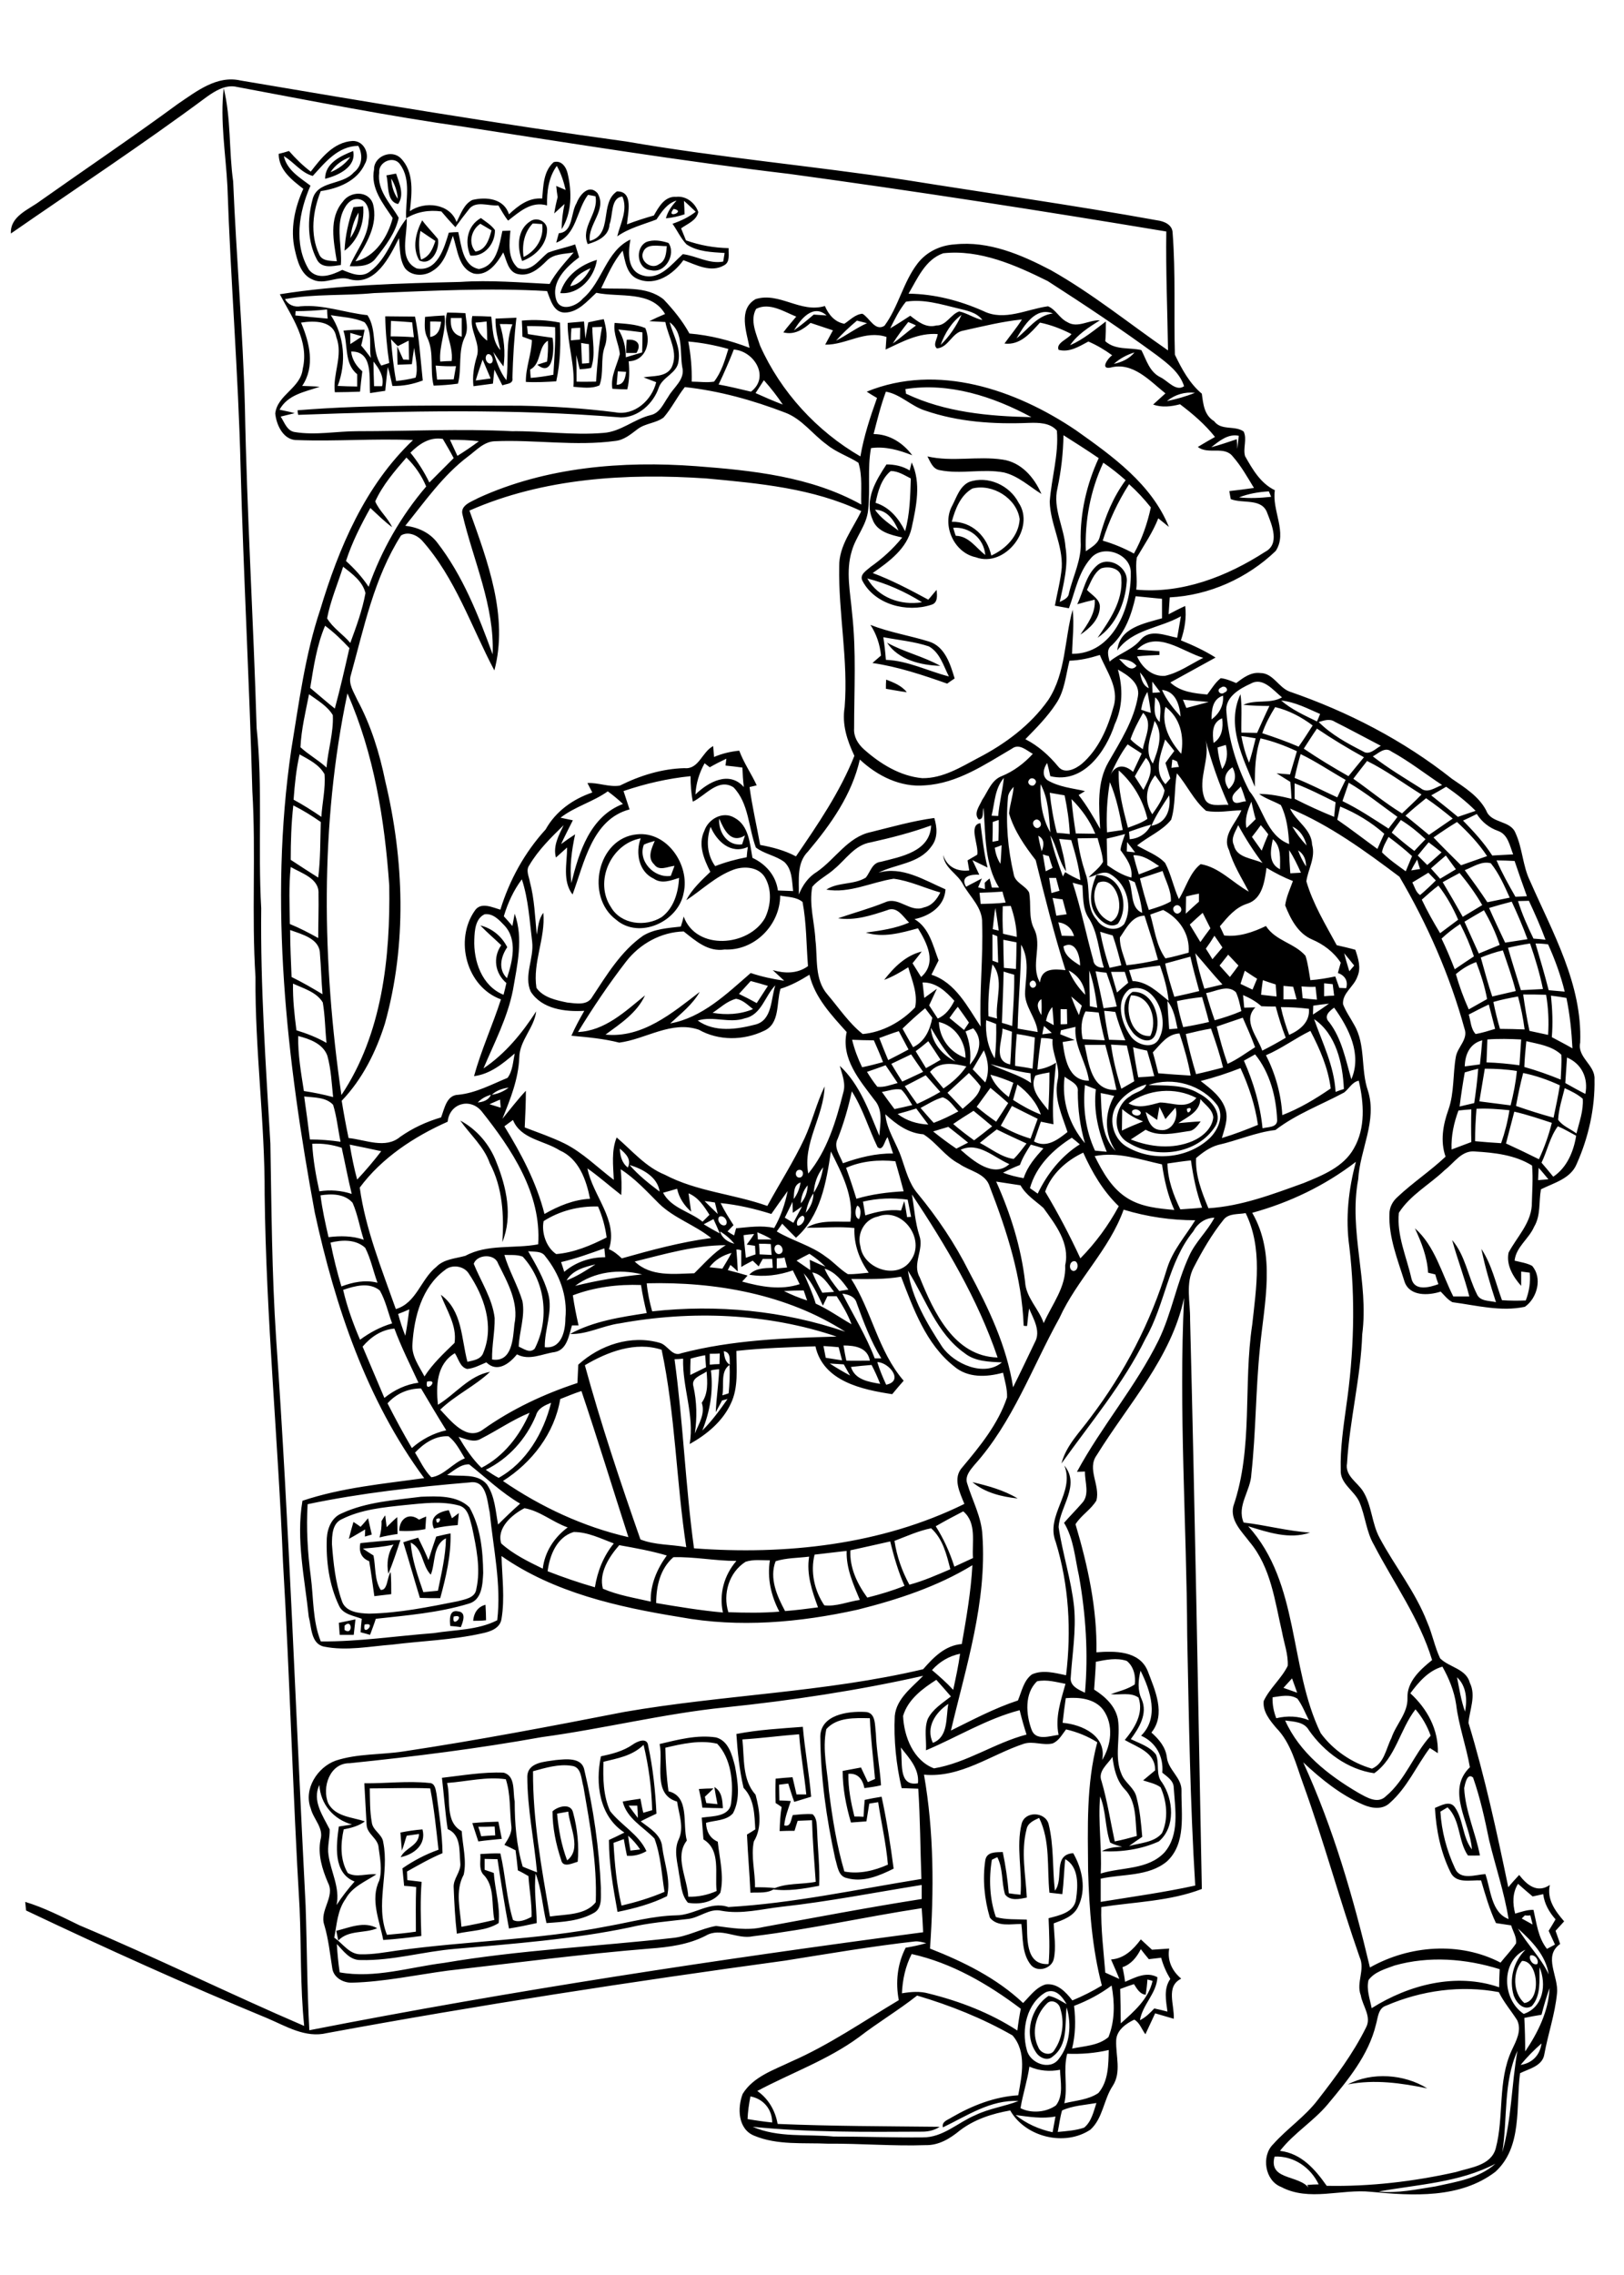 <?xml version="1.0" encoding="utf-8"?>
<!-- Generator: Adobe Illustrator 21.0.2, SVG Export Plug-In . SVG Version: 6.00 Build 0)  -->
<svg version="1.2" baseProfile="tiny" id="Layer_1" xmlns="http://www.w3.org/2000/svg" xmlns:xlink="http://www.w3.org/1999/xlink"
	 x="0px" y="0px" viewBox="0 0 567 794" overflow="auto" xml:space="preserve">
<path d="M470.6,727.5c8.4-4.4,19.7-3.6,27.7,1.4C489.2,727,479.9,725.7,470.6,727.5 M117.4,673.9c4.6-1.1,9.7-3.5,14.3-0.9
	c-4.4,1.9-10,0.5-13.6,4.3C117.9,676.1,117.6,675,117.4,673.9 M139.8,639.6c2.5-0.5,5.1-0.9,7.7-1.1c1.4,5.3-2.9,8.7-7.6,9.7
	c1.5-3.3,6.3-3.9,6.4-8.1c-1.4,0.2-2.9,0.4-4.3,0.6c-0.6,1.7-1,3.5-1.7,5.2C140.1,643.8,140,641.7,139.8,639.6 M167,637.6
	c0.4,1.1,0.7,2.2,1,3.3c1.6-0.1,3.3-0.3,4.9-0.3c-0.1-1-0.1-2.1-0.2-3.1C170.8,637.6,168.9,637.6,167,637.6 M164.9,636.3
	c3-0.3,6-0.4,9.1-0.5c0.4,2,0.8,4,1.2,6c-2.8,0.3-5.5,0.5-8.2,0.9C166.3,640.5,165.6,638.4,164.9,636.3 M358.4,638.5
	c-2,7.8-0.3,15.9,0.1,23.8c-2.5,0.5-5.8,1.3-7.6-1.1c-1.3-4.3-0.6-8.9-2.7-13c-0.5,0.2-1.5,0.7-1.9,0.9c-1.1,6.6-0.8,13.7,1.4,20
	c3.5,1,7.2,0.7,10.8,0.9c0.3,5.7-0.9,16,7.6,15.5c0.5-5.3,0.2-10.7,0-16c3.8-1,9-2,9.6-6.7c0.7-4.7,1-11.3-3.8-13.9
	c-0.4,4-0.5,8.1-1,12.2c-1.5-0.2-3-0.3-4.5-0.5c-0.9-8.7,0.4-18-3.6-26.1C361.1,635.3,358.8,636.2,358.4,638.5 M356.7,636.5
	c1.2-4.5,8.2-4.2,9.4,0.1c1.9,7.6,1.3,15.5,2.2,23.3c3.3-4.1-0.9-12.6,6.4-13.1c3.2,5.6,4.7,12.7,1.7,18.7c-1.6,3.4-5.3,4.6-8.5,5.8
	c0.1,4.1,0.9,8.4,0,12.5c-0.8,3.3-5.6,4.7-7.9,2.1c-3.3-4-2.8-9.6-3.4-14.4c-3.6,0-8.4,1.1-11-2.2c-1.9-6.4-2.6-13.4-1.6-20
	c0.5-3.1,3.8-2.8,6.1-2.9c1,4.8,1.7,9.6,2.1,14.4c1.4,0.2,2.8,0.4,4.1,0.5C357,653,354.7,644.6,356.7,636.5 M194.5,633
	c0.5,5.5,1.5,11,3.5,16.3c5.2-3.9,0.9-11.6,0.4-17C197.4,632.5,195.5,632.8,194.5,633 M192.9,632.2c1.9-1.8,6.5-3,7.2,0.5
	c1.5,5.5,2.1,11.4,1.6,17.1c-1.9,0.5-5.2,2.3-5.8-0.7C194.1,643.7,192.9,637.9,192.9,632.2 M244,624.4c1.7-0.1,3.4-0.2,5.1-0.2
	c-1,1-2,2-3,2.9c0.1,0.6,0.4,1.7,0.5,2.2c1.3,0.1,2.6,0.3,3.9,0.4c-0.4-2-0.8-4-1.1-6c2.7,1.6,2.8,4.6,3,7.4c-2.4,0-4.8-0.1-7.2-0.2
	C245,628.8,244.5,626.6,244,624.4 M129.1,624.2c0.1,3.9,0,7.9,0.7,11.8c0.3,2.9,3.7,4.2,4,7c2.2,10.8-2.9,21.7,1.3,32.3
	c3.4-0.3,6.7-0.6,10.1-1.1c0-5.2-0.1-10.4,0.1-15.6c-1.4-0.2-2.8-0.3-4.2-0.4c-0.2-2-0.4-4.1-0.6-6.1c3.9-2.7,8.1-4.9,12.6-6.5
	c-0.8-7.1-1.5-14.3-2.9-21.4C143.1,623.9,136.1,624.2,129.1,624.2 M127.2,622.4c7.5,0.1,15.1-0.9,22.7-0.1c2,0,2.2,2.3,2.5,3.8
	c0.9,6.9,2,13.8,2.1,20.7c-4.3,1.8-8.3,4.1-12.4,6.4c0,1,0.1,2,0.1,3c1.7,0.2,3.4,0.4,5,0.6c-0.5,6.3-0.3,12.6-0.1,18.9
	c-4.4,0.6-8.9,1.1-13.3,1.4c-1.3-6.8-4.6-14.1-1.4-20.7c1.1-3.7,0.3-7.7-0.2-11.4c-0.1-3.3-4-4.8-4.2-8
	C127.7,632.2,127.5,627.3,127.2,622.4 M156.1,622.3c1.4,5.6-0.9,13.6,5.1,16.8c0.3,5,1.8,10.2,0.7,15.2c-3.1,5.7-1.2,12.2-0.8,18.2
	c3.9-0.7,7.7-1.5,11.5-2.4c-1.1-5.3,0.3-11.9-4-16c-1.5-2-0.7-4.7-0.9-7c2.3-0.1,4.7-0.3,7-0.2c1.8,7.6,2.1,15.6,4.4,23.2
	c1.9,1.1,4.7-0.1,6.5-1.1c0.1-4.8-0.8-9.5-1.1-14.2c-1.2-0.7-2.4-1.4-3.7-2c-0.2-2.3-0.5-4.7-0.8-7c-1.3-0.7-2.6-1.3-3.9-1.9
	c1.3-2.1,2.8-4.2,2.4-6.8c-0.6-5.4-0.2-10.9-1.9-16.1C169.9,620,163,621.8,156.1,622.3 M186.1,618.2c-0.1,17,3,34,5.9,50.7
	c5.4-0.8,12.5-0.4,16-5c0.5-13.5-2-27-4.3-40.3c-0.8-2.6-0.6-7-4.2-7.3C195.1,615.6,190.5,617,186.1,618.2 M184.1,620
	c0.2-5,6.2-5.1,9.9-5.7c3.4-0.3,9.1-1.1,10,3.4c3.2,13.5,5.2,27.4,5.8,41.3c-0.1,2.8,0.6,6.7-2.2,8.5c-5.1,3-11.1,3.3-16.8,3.7
	c-1.4-5.8-1.7-11.8-3.8-17.3c-0.6,5.8,0.3,11.5,0.4,17.3c-3.2,0.7-6.5,1.4-9.7,1.9c-1.5-8-2.8-16.1-4-24.2c-1.5,0-3-0.1-4.5-0.1
	c0,1.3,0,2.5,0,3.8c1.1,0.4,2.1,0.7,3.2,1.1c0.4,5.8,2.3,11.7,1.7,17.5c-4.3,2.7-9.7,2.6-14.6,3.7c-0.6-5.3-0.9-10.7-1.1-16
	c-0.3-3.2,2.7-5.6,2.3-8.8c-0.4-4.2,0.3-9.7-4.4-11.7c-0.9-5.9-1.3-11.9-2-17.9c7.1-0.8,14.3-2.1,21.5-1.8c4.3,1.1,3.2,6.7,3.9,10
	c0,7.7,0.6,15.4,2.8,22.8c1.6,0.7,3.3,1.3,5,2C186.5,642.4,184.1,631.2,184.1,620 M219.3,640.7c0.2,1.7,0.5,3.5,0.8,5.2
	c0.9-0.1,2.5-0.3,3.4-0.4C222.3,643.7,220.9,642.1,219.3,640.7 M219.5,630.2c1,1.4,2.1,2.9,3.2,4.3c0-1.5-0.1-2.9-0.2-4.3
	C221.9,630.2,220.3,630.2,219.5,630.2 M210.7,614.9c-0.2,5.8-0.1,11.8,2.3,17.2c3.9,5,10,8.1,12.7,14c-2.1,1.2-4.4,1.8-6.8,1.6
	c-0.4-1.9-0.8-3.9-1.1-5.8c-1.2,0.4-2.4,0.9-3.6,1.3c0.4,7.4,1.1,14.7,2.8,21.9c5.1-1.2,10.1-2.7,15-4.8c-1-6.2-1.3-12.7-3.5-18.6
	c-3.9-4.1-9.6-6.9-11.1-12.9c2-0.4,4.1-0.7,6.2-1c0.3,1.6,0.6,3.3,1,4.9c1-0.3,2-0.6,3.1-0.9c-0.2-7.7-1.2-15.3-3-22.8
	C220.7,612.9,215.5,613.7,210.7,614.9 M220.9,608.9c1.5-1.1,5.1-2.7,5.4,0.4c1.7,7.8,2.5,15.8,2.9,23.7c-1.8,0.9-3.7,1.7-5.5,2.7
	c3.1,2.4,7.1,4.6,7.5,8.9c0.7,5.7,3.1,11.6,1.7,17.2c-5.4,2.7-11.4,4.3-17.3,5.5c-1.5-8.3-3-16.7-3-25.1c1.8-0.8,3.6-1.7,5.4-2.6
	c-8.8-5.7-10.2-17.1-8.2-26.6C213.6,612.2,217.6,611.2,220.9,608.9 M232.3,610c0.1,5.1,0.4,10.2,1.1,15.2c7.5,1.8,4.8,11.5,6.4,17.2
	c-4.4,5.6,0.2,13.2,0.5,19.6c3.4,0.1,6.8-0.6,9.9-2c-0.7-6,1.6-14.3-4.6-18c-0.2-2.5-0.4-5.1-0.6-7.6c3.9-0.6,10-0.2,10.3-5.5
	c0.8-6.8,0-15.1-4.9-20.3C244.5,607.2,238.2,608.6,232.3,610 M230.3,608.7c6.4-1.5,13-3.3,19.7-2.3c4.4,1.2,5.6,6.2,6.6,10
	c1,5.4,2,11.4-0.7,16.5c-2.3,2.6-6.3,2.4-9.4,3.3c0.1,2.9,1.3,5.4,4.1,6.6c0.6,5.9,2.3,12,0.9,17.8c-2.4,3.4-7.4,4.2-11.3,3.5
	c-2.4-2.7-2.4-6.5-3.1-9.9c-0.5-4-2-8.4-0.1-12.3c1.9-4.2,0-8.8-0.6-13.1C227.7,626.3,231.7,615.4,230.3,608.7 M257.1,605.2
	c7.7-1.5,15.5-1.9,23.2-2.5c0.7,8.2,2.2,16.2,2.9,24.4c-2,0.6-3.9,1.2-5.9,1.8c-0.8-2.1-1.4-4.3-2.1-6.4c-0.8,0.1-2.4,0.3-3.2,0.4
	c0,1.8,0.1,3.6,0.1,5.5c1.3,0,2.7,0.1,4,0.2c-0.9,2.8-2,5.5-2.3,8.5c2.4,0.7,2.3-2.1,3-3.6c2.3-0.2,4.6-0.5,6.9-0.3
	c1.7,1.5,1.4,3.9,1.6,6c0.2,6.3,1,12.7,0.7,19c-5.4,1-10.9,2-16.4,1.2c4.7-2.3,10.1-1.6,15.2-2.6c-0.5-7.2-1.1-14.3-1.3-21.5
	c-1.7,0.1-3.3,0.1-5,0.2c-0.4,1.1-0.7,2.3-1.1,3.5c-1.7,0-3.5,0-5.2,0.1c0.1-2.8,0.2-5.6,0.7-8.4c-0.7-0.5-1.4-1-2.1-1.4
	c-0.1-2.8-0.1-5.7,0-8.5c2-0.2,3.9-0.4,5.9-0.5c0.5,2,0.9,4,1.4,6c0.8,0,2.5,0,3.4,0c-0.7-7-2-14-2.5-21c-6.6,0.5-13.2,1.4-19.8,1.8
	c0.7,6.6-0.1,14.1,4.6,19.3c1.4,5.3,2.4,11.4-0.6,16.3c-1.1,5.2,0.5,10.7,0.4,16c2.3,0,4.7,0,7.1,0.3c-2.5,2-5.7,1.4-8.7,1.6
	c-0.3-6.8-0.9-13.5-1.2-20.3c1-0.6,2-1.2,2.9-1.8c-0.3-5.1-0.3-10.6-4.1-14.5C258.1,617.5,257.5,611.3,257.1,605.2 M288.5,603.5
	c-1.5,7.1,0.4,14.4,0.9,21.5c1.2,9.5,2.7,19,5.4,28.2c5.2,1,10.5-0.3,15.2-2.4c-0.6-7.3-2.3-14.5-3.4-21.8c-1,0.2-2.1,0.3-3.1,0.5
	c-0.3,2.1-0.7,4.1-1,6.2c-1.8,0.1-3.6,0.3-5.4,0.4c-1.7-5.8-2.9-11.9-2.9-18c2.1-0.4,4.3-0.8,6.4-1.2c0.8,1.7,1.6,3.4,2.4,5.1
	c0.6-0.3,1.9-0.8,2.5-1.1c-0.6-7.1-1.5-14.1-1.8-21.2C298.5,599.6,292.2,599.3,288.5,603.5 M286.4,606c0.2-7.5,9.6-8.8,15.5-8.5
	c4,0,3.5,4.7,3.9,7.5c0.2,6.1,1.4,12,1.8,18.1c-1.9,0.5-3.9,0.7-5.8,1c-0.6-3-2.2-5.3-5.6-5c-0.1,5,0.9,10,2.1,14.9
	c1.1,0,2.2,0,3.2,0.1c0.1-2,0.2-4,0.4-5.9c1.9-0.4,3.9-0.8,5.9-1.1c1.8,8.3,3.1,16.7,4.2,25.1c-5,2.5-10.7,4.9-16.3,3.3
	c-3.1-0.6-3.3-4.3-4.1-6.8C288.5,634.5,286.5,620.3,286.4,606 M120.3,567.4c0,0.4,0,1.1,0,1.5C123.3,571,123,564.7,120.3,567.4
	 M118.3,566.4c1.9-0.4,3.9-0.8,5.8-1.2c-0.2,1.8-0.4,3.6-0.6,5.4c-1.6,0-3.3,0-4.9,0C118.5,569.1,118.4,567.8,118.3,566.4
	 M158.4,564.2C157.5,568.8,163,563.1,158.4,564.2 M157.2,567.5c-0.2-2-0.5-5.8,2.7-5.1c3.1,0.3,1.7,3.7,1,5.5
	C159.6,567.7,158.4,567.6,157.2,567.5 M167.3,563.3C167.8,563.8,167.8,563.8,167.3,563.3 M165.2,565.7c0.2-2.7,1.6-4.9,4.3-5.6
	c0.1,1.8,0.2,3.6,0.2,5.4C168.2,565.7,166.7,565.7,165.2,565.7 M125.8,538.6c4.7-0.5,9.3-1,14-1.1c-1.3,4-2.6,7.9-4.2,11.8
	c-0.7-3.6-0.2-7.2,1.8-10.2c-3.5,0.8-7.1,1.1-10.7,1.4c1.2,0.8,2.4,1.6,3.7,2.4c0.8,4,0.3,8.5,2.5,12c2.5,0.3,2.2-4.5,3.5-6.2
	c0.2,2.6,0.2,5.1,0.2,7.7c-2,0.2-4,0.5-5.9,0.7c-0.6-4.1-1.1-8.1-1.8-12.2C125.9,543.7,125.3,541.3,125.8,538.6 M150.4,549.6
	c-3.2-3.3-2.6-9-7-11.2c0.4,6,2.5,11.7,4.4,17.3c1.7-0.2,3.4-0.3,5.1-0.5c1.2-6,2.7-12.1,2.8-18.3
	C151,539.3,152.1,545.5,150.4,549.6 M152.3,536.3c1.7-0.4,3.3-0.8,5-1.1c0.2,7.7-1.6,15.2-3.6,22.6c-2.4,0-4.8,0-7.1-0.1
	c-2-6.5-3.8-13-5.8-19.4c1.7-0.6,3.5-1.1,5.2-1.6c1.3,2.6,2.5,5.2,3.6,7.8C150.5,541.6,151.4,538.9,152.3,536.3 M125.9,532.9
	c0.9-1,1.8-2,2.6-3c0.4,1.9,0.9,3.8,1.3,5.7c-0.6,0.2-1.8,0.5-2.4,0.7c0-0.6,0.1-1.9,0.1-2.5c-1.9,1.1-3.8,2.3-5.7,3.3
	c0.5-2,1-3.9,1.6-5.9C124.2,531.7,125.1,532.3,125.9,532.9 M139.4,534.3c0-4.2,3.4-6.6,6.9-3.9c0.8-0.4,1.7-0.8,2.5-1.1
	c-0.1,1.5-0.2,3-0.3,4.4C145.5,534.3,142.4,534.5,139.4,534.3 M133.2,530.9c0.4-0.7,0.8-1.4,1.3-2c0.2,1.4,0.3,2.8,0.5,4.1
	c1.2-1.2,2.4-2.4,3.7-3.5c0,2,0.1,4,0.1,5.9c-2.1,0.3-4.3,0.7-6.3,1.2C133,534.8,133.3,532.9,133.2,530.9 M152.3,530.2
	C152.3,533.6,155.3,528.8,152.3,530.2 M151.5,533.5c-1.8-4,1.7-5.9,5.2-6.4c0.4,0.9,0.7,1.9,1.1,2.8c0.8-0.6,1.6-1.2,2.4-1.8
	c-0.1,1.4-0.3,2.8-0.4,4.2C157,532.5,154.2,532.8,151.5,533.5 M127.3,567C126.3,571.7,131.9,566,127.3,567 M141.4,525.3
	c-7.5,0.8-15.3,1.5-22.2,5c-3.2,1.5-3.3,5.6-3.3,8.7c0.5,6.6,1.2,13.3,3.4,19.6c1.2,4.1,6.1,4.5,9.6,4.6c10.4-0.2,20.7-2.3,30.8-4.3
	c2.5-0.7,6.2-1.1,6.6-4.3c1.6-7.1,0-14.5-1.5-21.6c-0.8-2.7-1.2-6.5-4.4-7.5C154.2,523.8,147.7,524.7,141.4,525.3 M119.3,528.2
	c8.6-4,18.4-4.6,27.7-5.8c5.6-0.2,12.5-0.6,16.9,3.7c3.9,6.9,4.7,15.1,4.8,22.9c-0.2,3.9-0.4,9.4-5,10.7
	c-10.5,3.2-21.6,4.1-32.5,5.3c-0.6,1.9-1.3,3.7-2,5.6c-0.8-0.2-2.4-0.7-3.3-0.9c0.1-1.6,0.2-3.1,0.4-4.7c-2.8-1.1-6.5-1.5-7.9-4.5
	c-3.5-7.3-4.6-15.6-4.3-23.6C114.3,533.4,115.8,529.6,119.3,528.2 M339.5,517.3c5.5,1.3,11,2.8,15.8,5.7
	C349.7,522.4,343.9,521,339.5,517.3 M160.7,391.1c5.8,3.1,10.3,8.4,12.6,14.5c3.5,8.7,5.8,18.8,2.1,27.9c0.6-9.3,0.1-19-4.4-27.5
	C169,400.2,164.2,396.1,160.7,391.1 M394.9,347.4c-2.4,5.2,0.1,14.6,6.7,14.2C404.2,356.4,401.8,347.4,394.9,347.4 M395.4,346.2
	c7.2-0.5,10.4,9.5,7.9,15.1c-1.8,3.7-6.6,1.1-8.2-1.5C392.3,356.1,391,349.2,395.4,346.2 M383.4,308.1c-3,4.5-0.8,11.9,4.5,13.6
	C393.7,319.1,390,305.1,383.4,308.1 M382.8,305.4c8.7-0.3,11.8,10.8,7.5,17c-2.6,1.7-5.6-0.5-7.2-2.5
	C379.6,315.7,380.9,309.9,382.8,305.4 M224.8,294.8c-2.2,5.7,3.6,11.8,9.4,10.9c0.4-1.2,0.9-2.3,1.3-3.5c-2.3,0.2-5.4,2-7.1-0.5
	c-2.5-2.3-0.9-5.6,0.2-8.2C227.3,293.9,226,294.2,224.8,294.8 M213.3,316.6c3.5,6.1,12.1,7,17.7,3.5c4.3-3.2,5.8-8.6,6.1-13.7
	c-2.8,0.9-6.1,2.2-8.8,0.3c-5.3-2.4-6.5-9.1-4.6-14.1C213.2,294.5,207.4,307.8,213.3,316.6 M222.4,291.2
	c10.5-1.1,18.5,10.7,16.3,20.4c-1.8,10.1-15.5,16.4-23.6,9.4C204.3,313,208.5,292.5,222.4,291.2 M309.4,237.2c2.6,1,5.4,2.1,7.2,4.4
	c-2.4-0.3-4.9-0.8-7.3-1.2C309.3,239.3,309.3,238.2,309.4,237.2 M309.7,224.3c5.9,3.3,12.7,4.8,18.6,8.1
	C321.5,232.2,313.6,230.3,309.7,224.3 M308.4,222.4c0.4,2.6,0.7,5.3,0.9,7.9c7.7,0.3,14.6,3.9,22,5.8c-1.9-3.7-3.1-8.3-7-10.5
	C319.2,223.9,313.7,223.4,308.4,222.4 M303.9,218.1c6.6,2.6,13.6,3.7,20.4,5.8c5.6,1.7,7.5,7.9,9,12.9c-0.9,0.6-1.8,1.2-2.6,1.8
	c-8.5-3-17.2-5.9-26.1-7.2c1-0.9,2-1.7,3-2.6C307.2,224.9,306,221.3,303.9,218.1 M383.2,197.2c4-3.2,10.6,0.7,10.2,5.7
	c-0.5,7.5-3.8,15.4-10.2,19.7c4.2-6.1,8.9-12.8,8.3-20.6c0.1-3.6-4.3-4.6-7.1-3.6c-2.6,1.7-3.6,4.9-4.9,7.5c1.7,1.8,4.7,3.3,4.5,6.1
	c-0.2,4.2-3.5,7.3-6.8,9.5c2.5-3.7,5.4-7.5,5-12.2c-2.1,0.5-4.1,1-6.1,1.6C378.3,206.4,379.1,200.6,383.2,197.2 M332.8,184.2
	c0.2,0.7,0.6,2.1,0.9,2.8c4.6,0.1,7,4.2,10.3,6.7C343.5,187.9,338.5,183.8,332.8,184.2 M339.5,170.5c-4.2,2.4-6,7.2-7.2,11.6
	c7.1-0.1,12.3,5.1,13.8,11.8c5.1-2.3,9.6-6.9,9.9-12.7C355,173.9,346.5,168.7,339.5,170.5 M338.4,168.2c6.5-2.3,14.1,1.2,17.2,7.2
	c6.1,8.9-4.7,22.9-14.9,19.1c-7.7-1.6-12-11.3-8.2-18.1C334,173.5,335.1,169.7,338.4,168.2 M302.8,201.9c3.8,6.7,11.7,9.5,19.1,8.3
	C316,206.5,309.5,203.6,302.8,201.9 M305.5,177.9c2.1,3.1,5.3,5.1,8.2,7.3C312.2,181.7,309.8,178,305.5,177.9 M305.7,175.5
	c4.9,1.5,8.1,5.5,10.3,9.9c1.7-6,1.8-12.3,2-18.4c-2.2-1.1-4.4-2.6-7-2.6C307.7,167.1,306.5,171.5,305.7,175.5 M309.5,162.1
	c2.9,0,5.7,0.6,8.1,2.1c0.2-0.7,0.5-2.1,0.7-2.8c3.4,7.1,1.6,15.4,0,22.8c-1.6,7.3-7.9,11.8-13.6,15.8c6.7,2.5,13.1,5.9,19.4,9.3
	c1-1.1,1.9-2.3,2.9-3.4c0.2,1.9,0.5,4.6-1.9,5.2c-8.5,2.8-19.7-0.1-24-8.4c-1.1-2.2,1.5-3.6,2.8-4.8c4.1-2.9,7.9-6.3,11.1-10.3
	c-4-0.9-8.9-2-10.4-6.4C301.7,174.5,305.8,167.7,309.5,162.1 M323.8,159.3c8.7,2,17.5-0.2,26.2,1.1c6.5,0.9,11.1,6.2,13.6,12
	c-4.2-2.6-8.1-6.3-13.1-7.5c-7.4-1.4-15,0.7-22.4-0.8C325.6,163.7,324.8,161.1,323.8,159.3 M218.8,118.6c3.4-0.4,5.4,1.4,3.4,4.6
	c-0.9,0-2.7,0-3.6,0C218.6,121.7,218.7,120.2,218.8,118.6 M215.7,129.6c-0.1,1.6-0.3,3.1-0.4,4.7c2.6,0,3-2.5,3.3-4.5
	C217.6,129.7,216.7,129.7,215.7,129.6 M215.9,115c1.8,2.9,2.6,6.2,2.6,9.7c1.9-0.6,3.8-1.1,5.7-1.7c0.1-2.3,0.1-4.7,0.1-7
	C221.4,115.6,218.6,115.3,215.9,115 M214.6,112.7c3.6,0.3,7.3,0.4,10.7,1.8c2.1,4.8,0.3,11.4-5.8,11.6c0.3,3.3,0.3,6.6-0.5,9.8
	c-1.7,0-3.5-0.1-5.2-0.2c-0.7-4.3,1.6-8.1,2.6-12.1C216.1,120,214,116.6,214.6,112.7 M184,113.8c0.1,0.7,0.2,2.1,0.3,2.8
	c2.9,0.5,5.8,0.9,8.6,1.3c0.7,3.6,0.4,14.1-5.3,9.4c0.9-0.3,2.5-0.8,3.4-1.1c0.3-2.4,0.4-4.9,0.3-7.3c-3.6,2.2-2.1,7.9-6.2,10.1
	c0,0.7,0.1,2.1,0.2,2.9c2.7-0.2,5.3-0.6,7.9-1.1c0.3-5.5,0.8-11.1,0.6-16.6C190.6,113.9,187.3,113.8,184,113.8 M182.2,111.9
	c4.4-0.4,8.9-0.2,13.3,0.7c0.3,6.9,0.2,13.8-1.3,20.5c-3.5,0.2-7,0.4-10.6,0.2c-0.1-5,2-9.7,2.1-14.6c-1.1-0.4-2.2-0.8-3.3-1.2
	C182.4,115.7,182.3,113.8,182.2,111.9 M202.9,119.7c0.1,2.4,0.2,4.8,0.3,7.2c0.6,0,1.9-0.1,2.5-0.2c0-2.2,0-4.4-0.1-6.6
	C205,120.1,203.6,119.8,202.9,119.7 M206.8,114.2c0,4.7,1.2,9.6-0.4,14.2c-1.3,0.3-2.7,0.4-4,0.5c-0.4-1.6-0.8-3.3-1.2-5
	c0.1,3.1,0.1,6.2,0.1,9.3c2.3,0.1,4.5,0,6.8,0c0.5-6.4,0.9-12.8,2.1-19.1C209.4,114.1,207.7,114.2,206.8,114.2 M199.5,114.6
	c-0.1,1.4-0.2,2.8-0.2,4.2c1.1-0.1,2.1-0.2,3.2-0.3c0-1.4,0.1-2.8,0.1-4.1C201.6,114.4,200.6,114.5,199.5,114.6 M205.4,112.5
	c1.8-0.4,3.6-0.8,5.4-1.1c0.9,3.2,1.5,6.5,0.3,9.7c-1.5,4.3-0.2,9.1-1.8,13.4c-2.9,1.3-6.1,0.7-9.1,0.5c0.6-7.6-2.1-14.8-2-22.3
	c1.9-0.2,3.8-0.3,5.7-0.5c0.2,2,0.3,4,0.5,6C204.7,116.2,205,114.4,205.4,112.5 M166.1,132.8c1.7-0.2,3.5-0.5,5.2-0.7
	c-0.9-2.2-1.9-4.4-2.8-6.6C167.7,127.9,166.8,130.3,166.1,132.8 M170.1,123.7c-1,0.9-0.5,2.9,0.9,3.2
	C173,126.8,171.8,122.9,170.1,123.7 M174.5,113.1c1.5,4.8,2,9.8,1.3,14.8c-1.3-1.6-2.4-3.4-3.6-5.1c1.2,3.4,2.3,7,4.6,9.9
	c0.9-6.5-0.4-13.3,2.1-19.5C177.5,113.1,176,113.1,174.5,113.1 M166,112.6c0.5,2.6,2,4.8,4.1,6.3c0-2.2-0.1-4.5-0.2-6.7
	C168.6,112.4,167.3,112.5,166,112.6 M164.9,110.3c2.2,0,4.4,0.1,6.6,0.2c0.6,4,0.3,8.6,3.2,11.7c-0.8-3.6-1.8-7.2-1.7-11
	c2.4-0.1,4.9-0.2,7.3-0.3c-0.8,7-1.2,14-1.4,21c0.4,2.2-2.1,2-3.5,2.6c-0.9-1.8-1.9-3.7-2.8-5.5c-0.2,1.6-0.3,3.3-0.5,4.9
	c-2.3,0.3-4.5,0.6-6.8,0.9c-0.4-3.4,0.1-6.8,1.1-10.1C168.1,119.8,163.7,115.4,164.9,110.3 M152.1,127.6c0.2,1.6,0.3,3.2,0.5,4.9
	c1.9,0,3.8-0.1,5.8-0.1c0.3-1.5,0.5-3.1,0.8-4.6C156.8,127.9,154.5,127.8,152.1,127.6 M150.2,112.2c0,1.8,0,3.6,0,5.4
	c2.8-0.4,3.5-2.9,3.8-5.3C152.8,112.2,151.5,112.2,150.2,112.2 M157.4,111c-0.2,3,0.5,5.7,3.8,6.5c0-2.2,0-4.3,0-6.5
	C160.2,111,158.4,111,157.4,111 M156.1,109.1c2.1,0,4.3,0.1,6.4,0.2c0.2,2.7,1.1,5.5-0.1,8.1c-2.6,5.1-1.1,11.1-2.5,16.5
	c-2.8,0.4-5.7,0.6-8.5,0.7c-1.4-5.5,0.3-11.5-2.2-16.7c-1.2-2.3-0.9-4.9-0.8-7.3c2.3-0.2,4.5-0.4,6.8-0.5c0.7,5.5-2,10.6-1.5,16.1
	c1.4-0.1,2.7-0.2,4-0.2C158.4,120.1,154.3,114.9,156.1,109.1 M199.1,99.9c3.4-0.7,5.6-3.4,7.1-6.3C203.2,94.9,200.3,96.7,199.1,99.9
	 M195.6,102.3c1.7-6,7.1-9.9,12.8-11.6C207.5,96.9,202.2,102.9,195.6,102.3 M224.5,88.1c-1.2,3.1,3,6.1,5.6,4.1
	c2.4-1.2,2.5-4,2.7-6.3C230,86,225.7,84.7,224.5,88.1 M225.6,84.5c2.5-1,5.3-0.5,7.8,0.3c2.7,3.9-1.1,10.8-6.2,9.5
	C222.4,93.9,221.6,86.6,225.6,84.5 M146.8,80.6c-0.7,3.3-0.6,6.7,0.2,10c3-1,4.1-3.8,5-6.5C150.3,83,148.6,81.8,146.8,80.6
	 M146.4,90.9c-2.6-4.4-1.2-9.8,1-14c1.7,2.3,3.7,4.3,5.5,6.5C153.6,87,150.6,93,146.4,90.9 M186,78c-3,3.1-3.8,7.5-3.2,11.7
	c4.3-2.1,7.2-6.6,6.5-11.5C188.5,78.2,186.9,78,186,78 M185.2,77.2c2.3-1.6,5.8,0.1,5.8,2.9c0,5.2-4,9.3-8.7,11
	C180.5,86.4,180.5,80.1,185.2,77.2 M166,87.8c3.7-0.5,4.8-4.4,5.6-7.4c-1.3-0.8-2.6-1.5-3.9-2.3C164.5,80.2,163.4,84.9,166,87.8
	 M164.2,89.2c-2-4.7-1.1-10.4,3.7-13.1c1.7,1.3,3.6,2.4,4.9,4.2C172.9,85,169.2,89.7,164.2,89.2 M122.3,83.1c1.8-2.6,3-5.7,2.9-8.9
	C123.5,76.9,122.7,80,122.3,83.1 M123.4,72.3c1.1-0.1,2.3-0.2,3.4-0.3c0.5,5.8-1.7,11.9-6.5,15.5C120.5,82.3,121.7,77.2,123.4,72.3
	 M136.6,62.3c0.1,2.5,0.8,5,2.3,7.1C138.7,66.9,137.9,64.5,136.6,62.3 M134.9,61.2c0.9-0.1,2.5-0.5,3.4-0.6c1.1,3.4,3,7.3,0.7,10.6
	C134.8,70.4,135.8,64.4,134.9,61.2 M115.4,60.1c2.7-1.1,5.2-2.9,6.9-5.3C119.5,55.8,117,57.6,115.4,60.1 M113.5,62.4
	c0-5.5,5.5-8,9.8-9.7C124.5,58.3,118,61.3,113.5,62.4 M481.3,764.9c6.7,0.7,13.4-0.8,19.9-1.8c7.3-1.6,15.2-2.8,20.9-7.9
	C509.5,761.8,495.1,762.4,481.3,764.9 M445,752.7c-2.4,9.1,10.5,5.8,12.8,12.5c-0.4-0.6-1.1-1.9-1.4-2.6c1-0.1,3-0.2,4-0.2
	C457.6,756.5,451.7,752.4,445,752.7 M354.6,738.2c3.7,3,8.2,5,12.9,6c0.3-1.8,0.7-3.7,1-5.5C363.9,739.6,359.2,738.8,354.6,738.2
	 M370.8,736.6c-0.7,2.4-1,5-1.5,7.5c3.1-0.3,6.3-0.5,9.2-1.5c2.6-2.1,3.3-5.6,4.3-8.6C378.8,734.7,374.5,734.9,370.8,736.6
	 M262,731.7c-0.5,2.6-0.9,5.3-1,7.9c2.9,0.5,5.7,0.9,8.6,1.2C269.6,736.2,266.5,732.5,262,731.7 M359.4,721.3
	c-0.7,4.9-2.3,9.6-3.1,14.5c3.7,1.9,9,1.5,12.4-1c2.7-3.5,1.5-8.4,1.4-12.4C366.5,723.1,362.8,722.8,359.4,721.3 M524.5,751.2
	c3.3-11.5,3.2-23.7,5.3-35.4C524.8,726.8,526.4,739.4,524.5,751.2 M372.6,716.8c-1.5,5.7,0.3,11.6-1,17.3c4-1,8.4-1.2,11.9-3.6
	c3.5-4.1,3.5-9.9,3.6-15C382.4,716.6,377.5,717,372.6,716.8 M530.9,720.7c4.1-0.6,6.8-3.5,7.3-7.5
	C535.6,715.5,533.1,718,530.9,720.7 M365.5,699.3c-3.9,3.8-5.5,10.2-3,15.2c0.8,2.3,4.5,3.4,5.7,0.9c2.8-4.1,3.5-9.6,2-14.3
	C369.8,698.9,367,697.6,365.5,699.3 M299.9,711c-10.9,8-23.7,12.5-35.5,18.8c3.9,2.7,6.3,6.9,7.1,11.5c18.9,0.8,37.7,0.8,56.6,1
	c-1.8,1.2-3.9,1.7-6.1,1.7c-19.8,0.1-39.5,0.3-59.2-1.7c8.9,3.9,18.8,2.5,28.2,3.4c10.4,0,20.7,0.4,31.1,0.3
	c7.1,0.1,12.3-5.2,18.5-7.8c4.8-2.3,10.1-3,15-4.9c-9.8-0.5-18,5.2-26.4,9.2c-0.5-2.1,1.8-2.6,3.1-3.5c7.1-4.1,14.9-7.2,23.2-7.7
	c1.3-6.9,3-15.2-2-20.9c-10.5-6-21.8-10.5-33.3-13.9C313.6,701.7,306.5,705.9,299.9,711 M358.5,715.5c1.1,4.6,8,7.3,11.1,3.2
	c4-5,4.6-12.1,2.8-18.1c-0.7,5.8,0.6,13.2-4.9,17.2c-1.8,1.7-4.6,0.4-5.8-1.5c-4.3-6.3-1.8-15.6,4.4-19.7c2.3,0.4,4.3,1.8,6.3,2.9
	c-1.5-2.6-3.8-5.6-7.2-4.2C358.5,699.1,356.5,708.3,358.5,715.5 M538.2,703.2c-2,0.3-4,0.7-6,1.1c0.2,3.9,0.3,7.8,0.3,11.7
	c4.4-6.5,8.2-14.1,8.5-22.1C539.9,697,539,700.1,538.2,703.2 M484,700c-2.9,0.9-2.9,4.3-3.6,6.6c-2.6,10.8-9.9,19.5-16.8,27.8
	c-5,6-11.9,10.1-16.7,16.3c7.5,0.9,12.3,6.5,16.3,12.2c15.1,0.3,30.4-1.5,45.1-4.8c5-1.6,12.2-2.2,13.9-8.2
	c3-11.2,0.6-23.5,5.6-34.3c1.5-3.2,3.6-6.9,1.9-10.5c-2.1-3.3-4.7-6.3-6.4-9.8C510.1,692.8,496.3,694.7,484,700 M375,700.1
	c0.6,5,0.5,10.1-0.7,14.9c4.3-0.9,9.2-1,12.7-4c2.3-5.7,2.2-12.1,1.1-18C384.1,696,379.7,698.3,375,700.1 M400.6,690.9
	c-0.1,1.8-0.3,3.5-0.6,5.3c-2.1-0.2-3.1-2.2-4.1-3.7c-1.6,0.5-3.2,1.1-4.8,1.7c0.1,4,0.2,8,0.2,12c4.6-4.1,9.7-8.5,11.1-14.8
	C401.9,691.2,401,691,400.6,690.9 M531.4,684.4c-3.3,3.8-3.3,11.1,0.8,14.7C538.2,698.4,537.2,684.3,531.4,684.4 M486.9,686
	c-3.2,1.2-7,2.2-9.1,5.1c-0.8,3.3,0.5,6.6,1.1,9.8c13-8.2,29.5-12.5,44.5-7.3c0-2.1,0.1-4.2,0.2-6.3
	C511.8,683.6,498.9,682.6,486.9,686 M534.3,682.5c-0.7,1.3,0.9,3.6,2.4,3C537.5,684.2,535.8,682,534.3,682.5 M318.3,682
	c-2.2,4.3-3.2,9-3.4,13.7c3.1-0.5,6.3-0.8,9.4,0.1c10.9,2.7,21.5,6.8,30.9,12.9c0.3-2.5,0.7-5.1,1.2-7.6
	C345,692.5,332.3,685.1,318.3,682 M532,702.9c6.9-2.3,8-10.4,5.5-16.3c-0.1,4.6,0.6,9.9-2.7,13.6c-2.9,1.7-5.4-1.2-6.3-3.7
	c-1.7-5.7-0.1-11.9,4.1-16C523.9,684.4,524.4,697.9,532,702.9 M391.9,686.6c0.4,1.7,0.7,3.4,0.9,5.1c3.5-1.5,7.5-3.7,11.3-1.6
	c-0.3,5.7-5.2,9.5-6.1,15c2-1,3.5-2.5,5-4.1c1.5,0.3,3.1,0.7,4.6,1.1c-0.5-3.8-1.4-8,1-11.4c-1.4-2.3-2.5-4.8-3.2-7.4
	c-1.4,0.2-2.9,0.3-4.3,0.5c-1-1.2-1.9-2.3-2.8-3.5C396.9,683.1,394.9,685.6,391.9,686.6 M530,673.1c3.2,5.6,8,10.1,10.7,16
	C539.7,682.4,534.8,677.5,530,673.1 M532.4,668.5c-0.3,0.3-0.8,0.8-1.1,1.1c1.3,0.7,2.5,1.4,3.8,2.1c-0.3-1.1-0.5-2.1-0.8-3.2
	C533.8,668.6,532.9,668.6,532.4,668.5 M530,657.5c-2,3.2-1.9,6.9-1,10.4c2.1-0.6,4.2-1.4,6.4-1.3c1.1,4.7,1.6,9.7,4.7,13.6
	c0.9-0.5,1.9-1,2.8-1.5c-0.7-1.6-1.5-3.2-2.2-4.8c0.8-1.3,1.6-2.6,2.4-4c-2.2-2.5-3.9-5.4-4.3-8.8c-1.2,0.3-2.4,0.5-3.7,0.8
	C533.4,660.5,531.7,659,530,657.5 M272.9,665.5c-7,0.8-14,2.7-21,1.4c-4.3-1-7.8,2.6-12,2.9c-6.7,0.8-13.4,1.3-20,2.9
	c-20.1,4.2-40.6,5.7-61,7.5c-11.1,0.9-21.9,4.2-33,3.9c-3.8,0.1-6-3.2-8.3-5.6c0.2,3.3,0.5,6.6,1,9.9c12.2,2.2,24.4-1.8,36.4-3.3
	c26.4-4.5,53.2-5.7,79.8-8.7c5.3-0.5,10-3.3,15.2-4.2c5.4,0.7,10.9,1.7,16.4,0.4c18.5-3.4,36.9-6.9,55.4-9.8c0-1.6,0-3.3,0-4.9
	C305.5,660.5,289.3,663.7,272.9,665.5 M115.1,638.5c0.1,3-0.9,6-0.4,9c0.8,5.8,4.1,11.4,2.8,17.4c1.9-2.9,4-5.6,6.3-8.2
	c-7.6-3-6.4-12.7-5.5-19.2c1.5-0.2,3.1-0.5,4.6-0.7c-6.5-1.8-11-7.1-11.4-13.8C108.9,628.5,112.7,633.7,115.1,638.5 M511.2,624.1
	c0.4,8.1,4,15.6,5.5,23.5c-1.4,0-2.8,0.1-4.2,0c-3.5-5.1-2.5-12.3-7.1-16.8c-0.6,0.4-1.9,1.1-2.5,1.5c0.4,6.8,2.2,13.6,5.1,19.8
	c1.8,4.3,7.1,2.2,10.6,2c1.9,5.4,2,13.4,8.1,15.7c-1.5-9.4-4.6-18.4-6.8-27.6c-1.5-7.3-3.1-14.7-5.6-21.8
	C512.2,618.6,511.5,622.7,511.2,624.1 M384.6,621.7c2,6.9,3.1,14,4.6,21c2.6-0.5,5.2-1.2,7.7-1.9c-0.6-5.5,0-12.1-4.3-16.4
	c-2.8-3-3.7-7.2-4.2-11.2C386.7,615.8,383.2,618.2,384.6,621.7 M320.5,622.4c0.5-5.1-3.1-8.8-6-12.5
	C315.3,614.4,313.3,623.7,320.5,622.4 M367.5,608.5c-3.3,0.8-6.7-0.9-10,0.1c-11.5,3.8-22.1,12-34.9,10.8c3.5,20,3.5,40.5,2.1,60.7
	c11.7,4.6,23.3,10.3,32.5,19c2.4-2.4,4.5-5.5,7.9-6.5c4-0.5,7,2.6,9.3,5.6c3.6-1.5,7-3.2,10.3-5.2c-3.4-13-4.4-26.5-4.8-40
	c-0.1-15-0.7-30.2,3.2-44.9c-3.3-2.1-7-3.6-10.9-4.5C370.8,605.4,369.7,607.6,367.5,608.5 M479.8,618.9c-9.2-1.3-17.5-7.4-22.8-15
	c-1.7-3-5.3-3-8.3-3.4c5,11.2,15.1,19.1,25.5,25.2c2.9,1.6,6.8,4.1,9.7,1.2c6.8-5.7,9.7-14.6,15.6-21.1c-1.2-3.4-3-6.5-5.3-9.2
	C488.7,603.7,487.3,613.6,479.8,618.9 M325.7,608.3c5.5-2.1,4.5-8.9,5.4-13.6C326.7,597.6,323.1,602.8,325.7,608.3 M372.1,592.7
	c-0.4,2.8-0.8,5.7-1.1,8.6c6.9,0.6,15.5,4.6,13.8,13c3.2-5.2,4.1-12.3,0.4-17.5C382.2,592.8,376.7,592.3,372.1,592.7 M444.3,592.4
	c-0.1,2.5,0.4,5,1.3,7.3c3.8-0.9,7.7-0.8,11.4,0.7c-1.3-2.5-2.3-5.2-4-7.5C450.4,591.2,447.2,592,444.3,592.4 M360.2,603.8
	c1.5,3.9,6.3,2.1,9.4,1.7c-1.3-6.1,0.8-12,2.4-17.8c-3.2-0.6-6.5-1.6-9.9-0.9C357.6,591,358.2,598.5,360.2,603.8 M315.3,598.9
	c0.3,7.2,3.6,15.6,10.8,18.3c11.4-1.9,21.2-8.9,32.3-11.8c-0.9-2.8-1.7-5.6-2.4-8.5c-11.5,3-21.8,9.4-32.7,14
	c0.2-3.6-0.7-7.4,0.6-10.9c1.7-3.5,5.2-5.6,8.1-7.9c-1.7-2-3.4-3.9-5.1-5.8C322.2,589.3,317,593.1,315.3,598.9 M508.7,585.4
	c0.8,4,1.4,8.1,2.8,12C512.3,593.2,512,588.5,508.7,585.4 M448.1,589.1c1.6,0.6,3.2,1.1,4.8,1.7c-0.6-1.7-1.2-3.3-1.8-5
	C450.1,586.9,449.1,588,448.1,589.1 M253.3,595.9c-21.6,2.2-42.7,7.5-64.2,10.4c-22.2,4-44.6,6.8-67,9.1c-7-0.1-9.8,8.5-7.5,14
	c2.5,4.7,8.3,4.8,12.8,6.3c-2.1,1.6-4.8,2.3-7.4,2.8c-1.1,5-1.3,10.6,1.4,15.2c2.9,1.8,6.8,0.1,10,0.5c-3.8,2.5-8.4,4.3-10.7,8.5
	c-2.9,4-3.1,9-4,13.6c3,2,5.2,5.8,9.2,5.8c4.3,0.1,8.5-0.7,12.7-1.3c24.4-3.4,49.2-3.7,73.5-8.5c7.9-1.4,15.8-3.6,23.9-3.8
	c6.4,0,11.8-5.1,18.3-2.9c22.7-1.3,45-6.2,67.4-9.8c-0.4-10.5-0.4-21-1.1-31.5c-1.9-0.1-3.9-0.1-5.8-0.2c-1.9-8.2-2.8-16.8-2.4-25.2
	c0.6-6.1,6-9.9,9.9-14C299.6,590,276.5,593.5,253.3,595.9 M398.2,583.1c-0.8,3.3-1.1,6.8,0.4,10c2.2,5-0.9,10-3.8,13.9
	c3.1,1.5,6.7,2.6,8.8,5.4c1.3,3.1-0.2,7,2.1,9.7c4,5.9,4.8,15.6-1.1,20.6c-6.2,2.8-13.2,3.8-19.9,3.4c2.2-1.2,4.7-1.5,7.1-1.5
	c-1.4-0.4-2.9-0.8-4.2-1.5c-1.8-5.2-1.4-11-3.5-16.1c-0.8,9,0.7,17.9,0.2,26.9c7.4-2.3,16.5-1.2,22.3-7.4c5.3-6.2,3.7-15,3.2-22.5
	c0-2.5-2.3-3.9-4-5.3c0.5-5.6-2.2-10.6-7.4-12.9C404.8,599.5,401.7,590.1,398.2,583.1 M492.4,591c5.9,5.4,9.9,12.7,9.6,20.9
	c-0.9-0.6-1.8-1.2-2.8-1.8c-4.7,6.3-7.9,13.8-13.9,19.1c-2.5,2.5-6.3,2-9.3,0.7c-7.9-3.4-14.7-8.9-21-14.8
	c10.5,22.9,17.5,47.2,23.3,71.6c13.8-7.8,31.4-9.1,45.6-1.7c1.8-2.3,3.8-4.3,5.4-6.7c0.3-2.2-1.1-4.2-1.7-6.3
	c-1.8-0.3-3.5-0.5-5.3-0.8c-2.3-4.8-3.7-9.9-5.2-14.9c-3.6-0.2-8.8,1.3-10.7-2.9c-3.4-6.9-5-14.7-5.4-22.4c2.1-0.8,5.1-2.7,6.9-0.3
	c3.1,4.4,2.6,10.4,6,14.8c-0.6-9.4-9.2-20.5-0.7-28.7c-1.3-7.4-3.9-14.5-4.8-21.9c-0.7-4.7-2.5-9.1-4.8-13.2
	C498.7,583.1,495.3,587.1,492.4,591 M382.6,580c-0.1,3.2-0.4,6.5-0.6,9.7c3.8,2.4,7.4,5.7,8.3,10.3c1,6.4-1.4,13.2,1.3,19.3
	c1.2,3,4.5,4.7,5.2,8c1.2,4.5,1.6,9.1,2,13.8c-1.5,1-3.1,2.1-4.6,3.2c3.9-1.1,8.8-1.2,11.5-4.5c2.3-5,1.7-11.1-0.5-16
	c-1.8-1.3-4-1.7-6.1-2.4c1.4-1.2,2.8-2.3,4.2-3.5c0.1-6.3-6.1-8-10.6-10.6c3.4-4.1,6.7-9.3,4.8-14.8c-2.8-2-6.5-0.8-9.7-1.2
	c2.8-1,5.9-1.7,8.4-3.4c0.4-2.9-0.4-6.3-2.8-8.2C389.9,578.5,386.1,579.3,382.6,580 M325.4,582.9c2.6,2.2,5.1,4.4,7.4,6.9
	c0.9-4.2,1.8-8.3,2.4-12.6C331.3,578,328,580,325.4,582.9 M260.3,545.1c-5.8,3.7-8,11.2-6,17.6c5.9,0.2,11.9,0.3,17.8-0.2
	c-2.9-5.5-4.3-11.7-3.3-17.9C266,544.6,263,544.2,260.3,545.1 M270.8,544.9c-2.3,5.9,0.5,12.2,3.3,17.4c3.9-0.3,7.7-0.8,11.5-1.3
	c-2.1-5.7-4.1-11.6-3.1-17.7C278.6,543.8,274.6,543.7,270.8,544.9 M229.1,559.5c7.7,1.3,15.5,2.6,23.3,3.3c-1.4-6.5,0.4-13,4.7-18
	c-7.4,0-14.6-1.5-22-1.3C230.5,547.5,229.1,553.6,229.1,559.5 M284.4,542.6c-1.5,6-0.1,12.5,3.4,17.7c4.1,0.5,8.3-1.3,12.4-1.9
	c-2.3-5.5-4.8-11-4.6-17.1C291.8,541.7,288.1,542.2,284.4,542.6 M216.2,539.3c-3.6,4.1-7.2,9.8-5.7,15.2c5.3,2.3,11.1,3.2,16.7,4.5
	c-0.2-5.9,2.2-11.4,5.6-16.1C227.4,541.3,221.8,540.3,216.2,539.3 M296.9,541.1c-0.3,6.1,2.4,11.7,5.9,16.5c4.4-1.1,8.8-2.4,13-4.1
	c-2.2-5-3.7-10.2-5-15.5C306.2,539,301.6,540.1,296.9,541.1 M312.3,537.8c0.8,5.4,2.6,10.5,5.2,15.3c4.9-1.3,9.6-3.4,14.3-5.4
	c-1.3-5.1-2.6-10.6-6.7-14.3C320.6,534.3,316.5,536.2,312.3,537.8 M200.3,534.7c-5.9,1.8-8.4,8.1-9.1,13.7c5.4,2.1,10.9,4,16.5,5.6
	c0.9-5.6,3-10.9,6.6-15.3C209.8,537,205.2,534.7,200.3,534.7 M326.7,532.7c2.8,4.4,4.9,9.1,6.5,14.1c2.2-1,4.3-2,6.5-3
	c-0.4-5.5,1.4-12.3-3.4-16.3C333,529.2,329.8,530.9,326.7,532.7 M175,538.7c4.2,3.8,9.4,6.3,14.5,8.8c0.7-5.9,4-10.9,8.7-14.4
	c-5.2-1.8-9.7-5.8-15.1-6.7C178.8,528.6,173.3,533.3,175,538.7 M107.4,525c-0.5,8.4,0,16.9,1.1,25.2c1,7.6,0.6,15.5,3.5,22.7
	c13.2,0.1,26.3-1.9,39.4-2.9c7.4-1.2,15.4-1,22.2-4.5c1.5-12.5-1.4-25.1-2.6-37.5c-0.9-4-1.1-11.6-7-10.6
	C145,519,126,521.1,107.4,525 M156.1,514.8c4.6,0.7,10.5-0.8,13.9,3.3c2.8,4.1,3,9.3,3.9,14c2.5-2.5,5-4.9,7.7-7.3
	c-6.5-3.8-12-9.1-17.8-13.7C160.8,511,158.5,513.3,156.1,514.8 M144.9,507c1.8,2.9,3.2,6.1,5.7,8.6c4.4-0.6,7.5-5,11.7-6.6
	c-1.7-2.7-3.1-5.7-5.7-7.7C152,501,147.9,503.8,144.9,507 M168,502.1c-2.5,1.6-5.4,0.1-7.9-0.6c2.3,3.9,4.8,7.7,8,10.8
	c7.8-4,13.4-11.3,16.8-19.2C179,495.5,173.7,499.2,168,502.1 M187.1,494.1c-3.4,8.1-9.5,15-17.5,18.9c1.5,1,2.9,2,4.5,2.8
	c9.6-5.3,15.7-15.7,18.3-26.2C190.2,490.5,187.8,491.5,187.1,494.1 M195.6,488.3c-2,12-9.9,22.2-20,28.6c13.3,9.1,28.1,16,43.8,19.6
	c-5.5-17-10.7-34.1-16.4-51C200.5,486.3,198.1,487.3,195.6,488.3 M135.3,489.8c2.7,5.3,5.5,10.5,8.5,15.6c3.4-3,7.5-5.2,12-6.2
	c-3-4.8-5.9-9.7-8.8-14.6C142.5,484.6,138.3,486.4,135.3,489.8 M149.1,482.2C148.1,486.8,153.8,481.2,149.1,482.2 M242.1,483.9
	c1.2,5.4,1.3,10.9,0.5,16.4c1.4-3.4,3.7-6.9,2.4-10.7c2.3-3.2,2-7.2,1.7-10.9C244.9,480,241.2,480.9,242.1,483.9 M248.2,478.3
	c0.9,7.2-0.3,14.3-3,21c3.3-3.3,6.1-7.1,8.8-11c-0.5,0.1-1.4,0.4-1.9,0.5c-0.7,1.4-1.5,2.7-2.2,4.1c0.2-5,1-10,1.2-15
	C250.4,477.9,249,478.1,248.2,478.3 M297.1,477.1c1.4,4.5,6.2,5.2,10.2,5.9c-0.9-2.3-1.9-4.5-3-6.6
	C302,476.6,299.5,476.8,297.1,477.1 M252.2,487c0.6-0.2,1.7-0.5,2.2-0.7c0.3-3.3,0.5-6.6,0.3-9.9C251.4,478.7,252.9,483.5,252.2,487
	 M306.3,475.4c0.8,2.7,1.9,5.3,3.1,7.9C315.7,482,310.4,475.5,306.3,475.4 M289.7,475.9c2.3,1.5,4.7,2.9,7.1,4.2
	c-0.7-1.3-1.5-2.6-2.2-3.9C293,476.1,291.4,476,289.7,475.9 M247.8,472.5c0,1,0,2.9,0,3.8c0.8-0.1,2.5-0.2,3.4-0.2
	c0-0.9,0.1-2.8,0.1-3.7C250.4,472.5,248.7,472.5,247.8,472.5 M241.1,474.2c-0.1,1.9-0.1,3.8-0.1,5.7c1.8-0.9,3.7-1.8,5.5-2.7
	c-0.1-1.4-0.2-2.8-0.3-4.2C244.5,473.3,242.8,473.7,241.1,474.2 M252.7,471.6c0.2,1.7,0.4,3.7,2.1,4.7
	C254.7,474.4,255.2,472,252.7,471.6 M294.5,469.6c0.3,1.8,0.6,3.6,1,5.3c2.7,0.1,5.5,0,8.2,0C302.9,470.3,298.5,469.6,294.5,469.6
	 M287.5,469.8c0.3,1.4,0.5,2.7,0.8,4.1c1.9,0.3,3.8,0.6,5.7,0.9c-0.4-1.5-0.8-3.1-1.2-4.6C290.9,470,289.2,469.9,287.5,469.8
	 M204.2,476.5c5.6,20.5,12.4,40.8,19.4,60.8c5,2,10.7,1.7,16,2.7c-3.5-22.9-3.8-46.3-8.6-68.9C221.9,468.1,212.1,471.8,204.2,476.5
	 M126.6,470c2.5,6,5.1,11.9,7.6,17.9c3.5-2.8,7.5-4.7,11.9-5.3c-2.9-6.3-6-12.4-8.4-18.9C133.1,464.1,129.4,466.7,126.6,470
	 M139,458.6c0.7,2.6,1.5,5.1,2.5,7.6c0.6-3,1-6.1,1.4-9.2C141.6,457.6,140.3,458.1,139,458.6 M382.9,507.9
	c-3.5,4.8,1.3,10.5-0.1,15.8c-1.9,3.2-5.3,5.1-7.3,8.3c4.3,14.5,7.6,29.5,7.3,44.7c6.4-0.5,15-0.6,17.9,6.5
	c2.5,6.6,6.5,15.1,1.3,21.5c2.6,2.3,5,5.1,5.4,8.7c0.5,4.4,5.3,7.1,5.1,11.7c-0.1,8.2,1.7,18.3-5.1,24.6c-6.4,5.3-15.4,4.3-23.1,6
	c0,2.7,0,5.4,0,8.1c11-1.8,22.1-3.3,33-5.7c-1.8-29-2.2-58-2.8-87c-0.2-39.4-3-78.7-1.1-118.1C409,473.9,393.9,490.1,382.9,507.9
	 M294.1,451.5c3.8,7.5,8.3,14.7,11.3,22.6c0.6,0,1.7,0,2.3,0c-3.7-6-6.2-12.7-8.6-19.3C298.5,452.5,296.2,451.8,294.1,451.5
	 M273.7,450.6c2.6,1.3,5.3,2.4,8.1,3.3c-0.4-1.2-0.8-2.4-1.2-3.5C278.3,450.4,276,450.5,273.7,450.6 M200,452.1
	c0.5,3.5,1.2,7,2,10.5c-0.8,0-1.5,0-2.3,0c-1.1,3.5-1.7,8.5-6,9.3c-4.4,0.6-8.9,3.1-13.2,0.8c-2.7,3.3-6.9,6.5-10.7,2.8
	c-2.2,0.9-4.3,2.1-6.7,2.3c-2.5-0.6-3-3.6-4.3-5.5c-6.4,3.8-6.6,11.4-5.9,18c6.1-3.7,10.9-10.2,18.2-11.5c-5.3,5-12.1,8.1-17.4,13.2
	c3.7,3.9,9.3,11.2,15,6.9c10-7.1,21.3-12.4,32.9-16.2c0.1-2.1,0.2-4.3,0.3-6.4c7.6-6.9,18.4-10.5,28.5-7.6c2.8,0.8,4.3,5,7.5,3.6
	c17.7-4.6,36-5.3,54.2-5.8c-24.2-8.2-50.7-9.2-75.8-4.6c-5.9,0.8-11.3,3.9-17.3,3.7c8.2-4.5,17.7-5.9,26.8-7.3
	c-0.8-3.2-1.5-6.5-2-9.8C215.9,448.2,207.6,449.2,200,452.1 M119.8,450.2c1.4,6,3.5,11.8,5.9,17.4c3.4-2.5,7.1-4.5,11.2-5.7
	c-1.4-3.8-2.3-8-4.3-11.5C128.9,447.4,123.9,448.8,119.8,450.2 M225.8,447.9c0.3,3.3,1,6.6,1.9,9.8c22.6-2.5,45.8-0.3,67.4,7.1
	C274.7,451.7,249.8,447.3,225.8,447.9 M297.2,446.4c7.2,11.3,9.4,25.2,18.3,35.5c-1.3,1.5-2.7,3.1-4,4.7
	c-10.6-1.6-24.1-4.5-26.8-16.7c-9.2,0.3-18.4,0.6-27.6,1.6c0,6.2,0.8,12.8-2,18.5c-2.9,6.2-8.4,10.7-14.3,14
	c1.7-10.1-2.6-19.8-2.3-29.8c-0.7,0.1-2.2,0.2-3,0.2c3,21.9,3.8,44.1,6.8,66c32,2.4,65.4-1.2,94.4-15.5c-1.6-4-4.2-9-0.7-12.8
	c6.2-7.4,12.5-15.1,15.6-24.4c0.1-3-0.8-5.8-1.4-8.6c-5.8,1.6-12.4,1.9-17.2-2.3c-9.7-7.7-14.1-20-18.4-31.2
	C308.9,446.6,303,446.4,297.2,446.4 M283.6,444.1c1,2.4,2.2,4.8,3.5,7.1c1.4-0.1,2.7-0.2,4.1-0.3
	C289.1,448.2,287.3,444.8,283.6,444.1 M280.6,444.4c1.5,3.5,3.1,6.9,4.2,10.6c4.4,2,8.3,4.8,12.5,7.2c-1.3-3.5-3.2-6.7-5.2-9.8
	c-0.8,0-2.4,0-3.2,0c-0.4,0.8-1.2,2.5-1.6,3.3C285.4,451.7,283.6,447.7,280.6,444.4 M317,443.5c1.4,9.7,6.7,18.5,11.9,26.5
	c4.2,6.1,14.8,10.7,20.9,5.5c-4.5-0.2-9.4-0.3-13-3.2C326.9,465.3,323.2,453.3,317,443.5 M200.8,448.8c7.7-1.9,15.5-3.2,23.4-4
	C216.2,442.8,207.5,443.8,200.8,448.8 M287.9,442.8c1.2,2.9,3.2,5.4,5.1,7.8c0.8-0.1,2.4-0.4,3.2-0.5
	C294,447,291.6,443.9,287.9,442.8 M155.3,443.3c-8,5.9-10.7,16.3-11.3,25.7c-0.4,4.2,2.3,7.8,4.2,11.4c2.9-4.5,6.7-8,10.5-11.7
	c0.9-6.1-2.8-11.4-4.8-16.8c7.6,5.6,7.1,15.2,9.3,23.4c2.1-0.5,4.8-0.8,5.6-3.3c3.8-9.4,0.2-19.6-5.2-27.6
	C161.9,441.8,157.7,441.2,155.3,443.3 M197.8,446.9c3.6-1.4,6.9-3.5,10.1-5.6C204.1,442.2,199.9,443.3,197.8,446.9 M374.3,440.4
	c-1.1,0.8-1,3,0.5,3.2C377,443.5,376.5,439.1,374.3,440.4 M271.2,439.2c0,1.2,0,2.4,0,3.5c1.2-0.1,2.4-0.2,3.6-0.3
	c-0.3-1.2-0.6-2.3-0.9-3.5C273.3,439.1,271.9,439.2,271.2,439.2 M165.4,441.1c2.5,6.2,6.5,12.1,7.3,18.9c0.1,4.8-1,9.6-0.9,14.5
	c7.1,1.1,7.3-7.5,7.8-12.3c1.6-7.6-2.4-14.6-5.7-21.2C172.7,437.4,166.5,437.8,165.4,441.1 M176.1,438c1.6,5.5,4.6,10.5,6.3,16.1
	c1,5.3-1.1,10.6-1.3,15.9c1.7,0.7,3.9,2.5,5.6,0.7c5.3-10.4,3.7-23.5-4.2-32.1C180.4,437.8,178.2,438.1,176.1,438 M278.1,440
	c1.6,1.1,3.2,2.2,4.8,3.3c0-0.9-0.1-2.7-0.2-3.6c1.8,0.8,3.6,1.7,5.5,2.4c-1.7-1.7-3.6-3.2-5.6-4.5C281,438.4,279.5,439.2,278.1,440
	 M247.7,442.3c1.1,0.1,3.4,0.4,4.5,0.5c1.1-1.8,2.2-3.6,3.2-5.5C252.4,438.1,249.6,439.7,247.7,442.3 M257.1,436.1
	c0.2,2.5,0.4,5.1,0.5,7.7c-0.6-0.6-1.9-1.8-2.6-2.3c-0.3,0.6-0.6,1.2-0.9,1.8c2.3,0.6,4.6,1.2,6.9,1.9c-0.6,0.7-1.2,1.4-1.9,2.1
	c6.6,1.8,13.4,3.1,20.1,0.9c-0.8-1.6-1.6-3.2-2.4-4.8c-4.9,1.7-10.1,2.4-15.2,1.5c2.1-2.3,5.3-2.3,8.2-2.4c-0.1-1.1-0.1-2.1-0.2-3.1
	c-1.1,0-2.2,0-3.3,0c-0.5,0.9-1,1.7-1.4,2.6c-0.7-0.7-1.4-1.3-2.1-2c-1.3,0.7-2.7,1.4-4,2.2c0-2,0-3.9,0-5.8
	C258.4,436.2,257.6,436.1,257.1,436.1 M195.9,440.5c0.4,1.1,0.7,2.2,1.1,3.4c4-3.4,9-5.1,14.3-5.1c-0.1-0.8-0.2-2.3-0.3-3.1
	C206,437.5,201,439.3,195.9,440.5 M184.4,436.7c2.7,4.7,5.5,9.5,7,14.8c1.7,6.2-1.3,12.4-1.2,18.7c5.8,0.7,7.2-5.6,7.2-10.1
	c0.8-7.8-2.1-15.5-7-21.6C189.1,436.5,186.5,437,184.4,436.7 M221.6,440.3c5.6,5.4,13.7,4.3,20.8,4.1c3.5-3.4,6.7-7.2,11-9.8
	C242.6,434.6,232.1,437.7,221.6,440.3 M271,434.6c-1.4,1-0.1,3.9,1.6,2.9C274.1,436.6,272.7,433.7,271,434.6 M265,434.1
	c0.1,1.2,0.2,2.5,0.2,3.7c1.4,0.1,2.8,0.1,4.2,0.2c-0.1-1.3-0.2-2.6-0.3-3.8C267.8,434.1,266.4,434.1,265,434.1 M115.4,433.7
	c1,5.1,2.3,10.3,3.8,15.3c4-1.5,8.3-2.4,12.6-1.3c-1.5-4-2.3-8.3-4.3-12.2C124.2,432.5,119.4,432.7,115.4,433.7 M259.6,431.1
	c0.3,2.6,0.5,5.2,0.8,7.9c1.1-0.4,2.3-0.8,3.4-1.2c-0.1-1-0.1-2-0.2-3c-0.7-0.1-2.2-0.3-2.9-0.4c0.9-1.2,1.8-2.4,2.6-3.7
	C262,430.8,260.8,430.9,259.6,431.1 M264.4,430.1c0.1,0.6,0.2,1.9,0.2,2.5c1.6,0,3.2,0,4.8,0C267.8,431.5,266.1,430.8,264.4,430.1
	 M251.4,429.8c0.7,2.4,2.7,3.7,5,4.3C255,432.4,253.4,431,251.4,429.8 M245.7,427.3c1.8,1.1,3.7,2.2,5.6,3.2c-0.7-1.7-1.4-3.3-2.2-5
	C248,426.1,246.8,426.7,245.7,427.3 M306.5,424.6c-4.6,0.9-7.4,5.9-6.1,10.4c1,7.9,13,11.9,17.6,4.9
	C323.3,432.6,315.1,421.2,306.5,424.6 M280.2,424.3c-1.3,0.4-2.4,2.1-1.8,3.4C279.9,428.2,281.9,424.9,280.2,424.3 M251.1,424.7
	c-1.1,1.3,0.9,3.7,2.3,2.8C254.5,426.2,252.5,423.8,251.1,424.7 M392.3,422.2c-5,14-16.3,24.4-22.4,37.8
	c-9.6,17.3-16.3,36.4-29.7,51.3c-1.5,1.8-3.4,4-2.5,6.5c1.8,6,5,11.7,5.3,18.1c1.6,23.2-5.7,45.7-11,68.1
	c7.7-3.8,15.2-7.8,23.4-10.5c1.3-3.1,2-7,4.9-9.1c3.8-1.7,8-0.5,11.9,0.3c1.9-15.6,1-31.5-3.6-46.5c-3.7-9.4,6.8-17.2,3-26.7
	c5.7,6.9-1.6,14.3-2,21.5c1.4,9.3,4.4,18.4,5.4,27.8c0.8,8.4-0.7,16.8-1.2,25.1c0,2.7,2.9,3.9,5,4.9c1.2-13.6,0.3-27.3-2.1-40.8
	c-1.4-6.2-1.8-12.9-5.2-18.5c2-2.3,4.2-4.5,6.2-6.8c2.9-3,1-7.4,1.1-11.1c-0.9,0-1.8,0.1-2.8,0.1c8.6-15.9,20.5-29.7,28.5-45.9
	c4.6-9.5,6.3-20,10.7-29.5c2.2-4.9,6.3-8.5,8.8-13.3c-3.3,0.1-5.9,2-7.4,4.8c-8.8,10.8-9.8,25.4-16.6,37.3
	c-7.8,15.9-19.2,29.4-29.4,43.7c1.6-6.3,6.4-10.9,10.1-16c11.9-15.7,21.1-33.3,26.8-52.2c2-6.3,6.4-11.2,9.8-16.7
	C408.9,425.9,400.5,424.7,392.3,422.2 M189.8,426.2c-0.8,4,0.9,9.2,4.4,11.5c6.2-0.5,12.1-3,17.6-5.8c-0.5-3.8-1.5-7.4-3-10.8
	C202.1,420.9,195.4,422.6,189.8,426.2 M299.3,420.8c-0.8,1.2-1,4.2,0.6,4.7C300.6,424.2,300.8,421.3,299.3,420.8 M274,425
	c1,0.6,2,1.2,3,1.8c1-1.9,2-3.8,3-5.7c-1.1,0.7-2.1,1.5-3.2,2.2c0-1-0.1-2.8-0.1-3.8C275.8,421.3,274.9,423.2,274,425 M246,419.2
	c1.5,1.5,3,3,4.6,4.5c-0.3-1.3-0.7-2.7-1-4C248.3,419.5,247.2,419.3,246,419.2 M301.3,419.4c0.3,1.6,0.5,3.2,0.8,4.8
	c4-1.3,8.2-2.2,12.5-1.7c0.3-0.8,0.8-2.5,1.1-3.3c0.4,1.8,0.7,3.7,1,5.6c0.3,0,1-0.1,1.4-0.1c-0.4-2-0.8-4-1.2-6
	C311.6,418,306.4,418.2,301.3,419.4 M318.4,416.9c0.8,4.8,1.1,9.7,2.6,14.4c1.7,4.8-2.6,9.8,0.1,14.5c4.9,12.1,12,27.6,27.2,28
	C341.4,453.4,330.2,434.7,318.4,416.9 M281.3,423.3c1.7-1.9,2.7-4.2,2.7-6.8C282.6,418.5,281.8,420.9,281.3,423.3 M111.9,417.2
	c0.6,4.9,1.7,9.8,2.8,14.6c4.1-0.5,8.3-0.5,12.3,0.9c-1.4-4.3-2.1-8.8-3.9-12.9C120.3,416.6,115.7,416.6,111.9,417.2 M269.3,423.7
	c-5.7-1.8-11.7-3.2-17.7-3.8c1.3,2.7,2.9,5.2,4.5,7.7c-0.7,0.7-1.4,1.5-2.1,2.2c0.6,0.4,1.7,1.1,2.3,1.4c0.2-0.8,0.5-1.7,0.7-2.5
	c4.4-0.4,8.9-1.1,13.3-0.1c2.3-4,3.8-8.4,4.7-12.9C273,418.4,271.2,421,269.3,423.7 M231.5,416.3c2.9,5.4,9.3,6.5,13.8,10.1
	c0.8-0.8,1.6-1.6,2.4-2.4c-1.9-3-3.9-6.1-7.3-7.5c0.3,2.1,0.6,4.3,0.9,6.4c-2.4-2.1-4.2-4.8-4.9-8
	C234.6,415.4,233.1,415.9,231.5,416.3 M279.6,420c1.6-1.8,2.3-4,2.4-6.3C280.5,415.4,279.7,417.6,279.6,420 M347.8,412.4
	c5,11.1,8.7,22.9,10.1,35c0.3,5.5,4.8,9.4,6.5,14.4c2.9-6.6,7.9-12.6,7.5-20.2c1.7-7.7-3.4-14.2-7.6-20c-2.8-2.5-6.1-4.5-8-7.9
	C353.5,413.3,350.6,412.8,347.8,412.4 M277.1,418.5c1.3-1.7,2.1-3.7,2.4-5.8C277,413.6,277.3,416.3,277.1,418.5 M282.3,412.3
	C282.8,412.8,282.8,412.8,282.3,412.3 M537.2,407.6c-0.1,1.4-0.1,2.9-0.2,4.3c0.9-0.1,2.7-0.2,3.6-0.3
	C539.5,410.3,538.4,408.9,537.2,407.6 M284.1,416.3c1.8-2.7,2.8-5.7,3.3-8.9C285.3,410,284.3,413.1,284.1,416.3 M279.1,408.3
	c-1.6,0-1.7,2.7,0,2.7C280.7,411,280.8,408.2,279.1,408.3 M205.1,407.8c1.8,9.5,10.9,18.1,7.5,28.2c1.7,0.7,3.1,1.9,4.5,3.2
	c10.3-2.9,20.6-5.7,31.2-7.1c-5.7-4.6-13-6.9-18.3-12.1c-4.2-4.2-8.3-8.7-13.3-11.9c0.3,3,0.4,6,0.2,9
	C212.9,414,209.2,410.7,205.1,407.8 M219.8,406.6c3.1,3.6,6.8,6.5,10.5,9.3C229.6,410.8,224.4,408,219.8,406.6 M437.2,423.3
	c8.4,14.5,4.2,31.4,2.7,47.1c-1.5,14.6-1.4,29.4-3,44c-0.2,5.9-5.2,11.1-2.7,17c7.8,0.9,15.3,3,23.2,3.5c-7.2,2.5-14.7-0.1-21.6-2.2
	c18.1,20,14.1,49.1,25.3,72.2c4.3,5.9,10.9,10.4,17.9,12.4c4.3-1.8,4.9-7,6.8-10.7c1.6-4.8,5.8-8.7,5.6-14
	c-0.2-5.7,4.5-9.9,8.6-13.2c-4.4-14.5-13.4-26.9-20.3-40.2c-2.7-4.6-3-10.1-5.1-15c-1.8-4-6.8-6.4-6.5-11.2
	c-0.2-7.4,0.9-14.7,1.9-22c2.7-18.5,3.3-37.3,1.1-55.9c-1.4-9.9-0.3-20,2.3-29.6C462.6,413.8,450.3,419.7,437.2,423.3 M407.6,406.1
	c0.1,5.7,2.1,11,4.5,16c2.5-0.2,5.1-0.3,7.6-0.6c-2-5.3-3.1-10.9-3.9-16.5C413,405.3,410.3,405.7,407.6,406.1 M295.4,407.6
	c1.3,3.6,2.5,7.2,3.6,10.8c5.4-1.6,10.9-2.3,16.5-2.6c-0.9-3.5-1.9-7-2.9-10.5C306.8,404.7,300.8,405.2,295.4,407.6 M382.2,403.5
	c2.8,5.6,6,11.4,11.6,14.8c4.9,3,10.7,3.5,16.2,4c-2.3-5.1-3.5-10.5-4.3-15.9C397.9,404.7,390.3,401.9,382.2,403.5 M364.9,415.9
	c4.5,7.5,8.6,15.3,12.3,23.3c5.3-5.4,9.8-11.5,13.4-18.2c-5.5-5.3-9.3-11.8-12.4-18.7C372.4,405,367.1,409.7,364.9,415.9
	 M504.4,408.4c-5.2,5-12.1,8.7-16,14.9c-0.8,7.9,2.7,15.4,4.4,23c1.1,4.5,6.4,3,9.4,1.9c-0.4-1.1-0.8-2.3-1.1-3.4
	c-0.8-0.2-1.7-0.4-2.5-0.6c-0.3-5.5-2.3-10.5-4.6-15.5c7,6.2,9.3,15.7,13.4,23.8c1.9,0,3.7,0,5.6,0c-1.7-6.7-4.2-13.1-6-19.7
	c4.6,5.4,5.5,12.6,8.6,18.8c1.1,2.7,4.4,2.3,6.7,2.9c-2-6.1-3.8-12.3-5.1-18.6c3.6,5.4,5,11.9,7.2,17.9c2.8,0.2,5.5,0.2,8.3,0.1
	c1.2-3.1,1.7-6.4,1.4-9.7c-0.8-0.1-2.2-0.3-3-0.4c0,1.7,0,3.4,0,5c-2.8-3.1-5.3-7.3-4.4-11.6c2.8-5.3,7.6-10,8.1-16.3
	c0.1-4.7,0.5-9.5,0.1-14.1c-5.9-3.7-13.1-4.5-19.9-4.9C510.3,401.4,507.7,405.9,504.4,408.4 M290.1,401.9
	c-1.6,10.7-3.6,22.6-12.2,30.1c-1.6-1.6-3.2-3.2-4.8-4.9c-0.6,0.9-1.3,1.8-1.9,2.7c5.5,3.3,12,4.9,17.1,8.8c2.7,1.8,4.9,4.4,7.7,6.1
	c2.4,0.1,4.9-0.3,7.3-0.5c-3.3-4.6-5.2-9.9-5-15.6c-5.6-0.6-11.2,0-16.7-0.1c4.6-2.8,10.2-2,15.3-2.1
	C298.2,417.6,293.9,409.5,290.1,401.9 M216.4,400.9c0.1,2.5,0.7,5,2.8,6.6C220.6,404.6,218.4,402.6,216.4,400.9 M356.1,406.6
	c-2,0.8-4,1.7-5.9,2.7c2.3,0.9,4.8,1.5,7.2,1.9c1.3-4.1,4.1-7.3,6.9-10.4c-1.5-0.5-2.9-0.9-4.4-1.3
	C358.4,401.8,357,404.1,356.1,406.6 M335.4,401.3c4.3,3.8,11.5,10,17,5C347,404,341.6,398.4,335.4,401.3 M122.1,399.5
	c0.7,4.1,1.5,8.2,2.6,12.2c3-3.2,5.8-6.5,8.4-9.9C129.4,401,125.7,400.2,122.1,399.5 M109,399.2c0.3,5.6,1.3,11.1,2.5,16.6
	c3.8-0.6,7.6-0.3,11.3,0.9c-1.3-5.3-2.3-10.7-3.5-16.1C116,399.5,112.5,399,109,399.2 M359.6,414.7c0.7,0.5,2,1.4,2.7,1.9
	c3.3-6.9,8.2-13.1,14.7-17.2c-0.9-0.8-1.9-1.6-2.8-2.3C367.7,401.2,361.7,407,359.6,414.7 M342.1,398.9c3.9,2,7.5,5,11.8,5.6
	c1.7-1.6,3-3.5,4.5-5.4c-3.5-1.6-7-3.2-10.4-4.9C346,395.7,344,397.3,342.1,398.9 M325.8,394.9c2.6,2.1,5.3,4.1,8.1,6
	c1.4-0.7,2.7-1.4,4.1-2.1c-2.3-1.9-4.6-3.7-6.9-5.5C329.3,393.8,327.5,394.4,325.8,394.9 M538.2,405.8c1.4,1.6,2.7,3.2,4.1,4.9
	c4.8-3.2,7.1-8.8,8-14.3c-2.1-1.1-4.2-2.4-6.4-3.3C541.1,396.9,540.2,401.7,538.2,405.8 M176.1,393.1c5.9,9.6,11.2,19.6,14,30.6
	c4.9-2.8,10.2-5,15.9-5.3c-1.3-6.6-3.9-14-10.6-16.9c-5.5-3.5-13.6-3.9-16.3-10.6C178.1,391.6,177.1,392.4,176.1,393.1 M309.1,388.9
	c0.5,5.6,4,10.2,5.7,15.4c1.5,4.3,2.6,8.8,5.6,12.3c6.9,8.4,13,17.4,17.9,27.2c6.8,12.7,13.2,26,15.4,40.4
	c2.6-5.2,5.1-10.5,7.6-15.7c2.2-3.9-0.5-8.2-2-11.8c-0.3,2-0.5,4.1-0.7,6.1c-0.3,0-0.9,0-1.2-0.1c-0.6-16.7-5.8-32.9-11.8-48.4
	c-1.4-4.9-7.1-5.5-10.7-8.1c-4.9-2.5-8-7.5-12.5-10.3C317.1,395.5,312.9,392.4,309.1,388.9 M528.7,388c-1,3.7-1.9,7.4-2.9,11.1
	c3.9,1.8,7.7,3.6,11.5,5.5c1.9-4.1,3.4-8.3,4.5-12.7C537.5,390.5,533.1,389,528.7,388 M332.8,392.3c2.3,2,4.8,3.9,7.3,5.7
	c2.1-1.6,4.2-3.2,6.3-4.9c-2.1-1.8-4.3-3.6-6.5-5.4C337.5,389.2,335.1,390.7,332.8,392.3 M515.5,387c-0.3,3.8-0.5,7.5-0.5,11.3
	c3,0.3,6.1,0.5,9.1,0.7c1.3-3.7,2.3-7.6,2.9-11.5C523.2,387.1,519.3,386.8,515.5,387 M509.2,387.6c-1.6,4.3-2.6,8.9-2.4,13.6
	c2.3-0.9,4.6-1.7,6.9-2.6c-0.1-3.8-0.1-7.6,0-11.4C512.2,387.3,510.7,387.4,509.2,387.6 M414.4,387
	C414.4,390.4,417.4,385.6,414.4,387 M404.8,386.3c-0.3,1.5-0.5,3-0.8,4.6c-1.3-0.9-2.7-1.9-4-2.8c0.7,2.7,1.8,6.1,5.1,6.3
	c4.2,0.6,6.5-4.3,5.3-7.8c-1.2,1.3-2.3,2.6-3.5,4C406.2,389.1,405.5,387.7,404.8,386.3 M395.3,387.7c-0.7,1.7,3,2.4,3,0.6
	C397.8,387.2,396.1,386.8,395.3,387.7 M391.8,387.1c0,2.5-0.1,5-0.1,7.5c2.4-1.2,4.9-2.2,7.4-3.2C396.4,390.4,394,389,391.8,387.1
	 M313.4,388.8c3.1,2.4,6.8,3.5,10.7,3.7c-1.4-1.9-2.8-3.7-4.2-5.6C317.7,387.6,315.6,388.2,313.4,388.8 M353.3,386
	c-1.3,2.3-2.6,4.6-3.9,6.9c3.3,1.9,6.7,3.4,10.4,4.5c0.8-2.3,1.7-4.6,2.5-6.9C359.2,389,356.3,387.5,353.3,386 M156.3,391.5
	c-11.7,5.2-23,12.6-30.7,23c2,14.5,7.7,28.5,12.6,42.4c7.2-2.1,8.7-10.4,14.1-14.7c2.7-2.8,6.7-2.9,10.2-3.9c7.8-4.2,17-2.4,25.4-4
	c1.2-17.7-9.3-33.3-19.8-46.5C164,383,156.9,385.2,156.3,391.5 M419.1,383.6c-0.2,4.5-4.5,6.2-7.7,8.4c2.6-0.2,5.2-0.5,7.8-0.6
	c-1.1,1.5-2.3,3.3-4.3,3.4c-4.9,0.7-10.3,2.1-14.9-0.5c-1.7,1.1-3.5,2.3-5.2,3.4c6.8,2.7,14.6,3.5,21.5,0.6c3.5-1.5,6.9-4.4,7.3-8.3
	C423.4,387.2,420.7,385.6,419.1,383.6 M170.9,385.4c1.3,0.4,2.6,0.8,3.9,1.2c0-0.7-0.2-2.1-0.2-2.8
	C173.3,384.3,172.1,384.9,170.9,385.4 M321.4,386.7c1.5,1.7,3,3.5,4.6,5.2c3-1.1,5.8-2.5,8.6-4c-1.7-1.7-3.1-4.2-5.5-4.9
	C326.3,383.8,323.9,385.4,321.4,386.7 M106.2,382.7c0.7,5,1.4,10,2,15c3.6,0,7.2,0.3,10.7,0.8c-0.9-4.3-1.3-8.7-2.6-12.9
	C113.8,382.9,109.7,383.1,106.2,382.7 M166.8,384.8c1.9-0.2,3.8-0.8,4.6-2.7C169.6,382.6,168,383.5,166.8,384.8 M394,385.1
	c3.6,2,7.4,0.6,11-0.3c4.4,0,9.3,2.6,12.7-1.6C410.2,379.3,400.9,380.1,394,385.1 M384.3,381.5c0.4,6.8-0.1,15,5.2,20.2
	c-4-5.9-3.9-13.1-0.5-19.2C387.4,382.1,385.9,381.8,384.3,381.5 M297.4,380.9c-1.2,5.6-2.8,11.1-4.9,16.5c-1.6,3,0.8,5.9,1.8,8.6
	c5.6-2,11.5-3.5,17.5-3.4c-0.6-1.9-1.3-3.8-1.9-5.7c-1.1,1.1-1.5,5.1-3.5,3.5C303.3,394,301.3,387,297.4,380.9 M546.3,379.8
	c-0.9,3.6-2.1,7.3-2.3,11c1.5,2.2,4.3,3.2,6.4,4.8c1-4,2.5-8,2.2-12.1C550.8,381.9,548.5,380.8,546.3,379.8 M341,386.3
	c2.2,1.9,4.5,3.6,6.8,5.2c1.4-2.1,2.8-4.3,4.2-6.5c-2-1.8-4.1-3.6-6.2-5.3C344.2,381.9,342.6,384.1,341,386.3 M307.9,381.1
	c1.4,2,2.9,4,4.4,6c2-0.4,4.1-0.9,6.2-1.4c-1.2-1.9-2.2-3.8-3.8-5.4C312.4,379.8,310.1,380.8,307.9,381.1 M378.8,378.7
	c-0.8,7.8,0.2,15.8,3.5,22.9c1.4,0.1,2.7,0.3,4.1,0.4c-2.9-6.9-4.7-14.3-3.8-21.8C381.3,379.7,380.1,379.2,378.8,378.7 M355.2,378.5
	c-0.5,1.8-1,3.6-1.5,5.4c3.1,2,6.3,3.8,9.7,5.1C361.9,384.7,358.8,381.2,355.2,378.5 M171.7,382.1c2.2-0.3,4.2-1.2,5.9-2.5
	C175.4,379.9,173.3,380.6,171.7,382.1 M389.9,385.7c-3,4.5-1.5,11.3,3.1,14.3c9,5.6,21.6,4.5,29.3-2.7c2.9-2.8,5.1-7.6,2.8-11.4
	c-5.4-7.3-15.6-10.2-24.1-7.2c5.9,0.3,12.2-0.3,17.5,2.9c4,2,8.6,6.8,5.8,11.5c-6.2,9.8-20.7,11.6-30.2,5.8
	c-6.2-3.2-5.2-13,0.5-16.3c1.7-1.5,4.9-1.7,5.6-4.1C396,379.7,392.2,382.2,389.9,385.7 M469.3,381.3c-8,4.3-16.7,7.5-24,13.1
	c-6.9,0.8-13.3,3.7-20,5.2c-2.9,0.8-5.5,2.7-7.7,4.6c-0.3,6.1,2,11.9,4.3,17.5c11.5-0.7,22.5-4.9,33.3-8.8
	c6.6-2.7,13.9-5.6,17.5-12.1c4.1-7.1,3.5-15.8,1.7-23.6C472.1,377.6,471,380,469.3,381.3 M371.7,375.8c-1.1,8.4,1.6,16.8,7.1,23.2
	c-1.7-5.8-2.5-11.8-2.5-17.9C376.7,378.2,373.5,377.3,371.7,375.8 M315.9,379.1c1.4,2.1,2.8,4.1,4.3,6.2c2.8-1.3,5.4-2.6,8.1-4.2
	c-1.7-1.9-3.4-3.9-5.1-5.8C320.7,376.6,318.3,377.9,315.9,379.1 M531.8,374.5c-1,3.8-1.8,7.6-2.5,11.5c4.3,1.5,8.7,2.9,13.1,4.1
	c0.8-3.8,1.6-7.5,2.2-11.3C540.5,376.9,536.2,375.4,531.8,374.5 M361.5,375.4c-2.3,4.7,1.9,8.7,4.5,12.1c0.3-4.4,0.4-8.8,0.4-13.2
	C364.7,374.6,363,374.9,361.5,375.4 M345.8,375.1c1.2,3.3,3.7,5.7,6.4,7.8c0.5-1.7,1.1-3.4,1.6-5
	C351.2,376.8,348.6,375.8,345.8,375.1 M330.8,381.4c1.8,1.9,3.5,3.7,5.3,5.6c2.4-2.2,5.6-4.3,6.3-7.8c-1.2-1.7-2.7-3.2-4.1-4.7
	C335.8,376.8,333.3,379.1,330.8,381.4 M518.4,373c-0.6,3.8-1.3,7.6-1.9,11.4c3.6,0.5,7.3,0.9,10.9,1.4c1-3.9,1.8-7.9,2.2-12
	C525.9,373.2,522.2,373,518.4,373 M511.4,374.3c-0.7,3.9-1.3,7.9-1.8,11.9c1.7-0.4,3.4-0.8,5.1-1.2c0.6-4,1.1-8,1.4-12
	C514.5,373.4,513,373.8,511.4,374.3 M419.2,377.3c3.5,2.7,7.4,5.6,8.7,10c1,3.3-0.4,6.7-1.3,9.9c4.3-1.3,8.5-2.9,12.6-4.6
	c-1-6.9-3.2-13.5-6.1-19.8C428.5,374.6,423.9,376.1,419.2,377.3 M302.7,374.1c1.1,1.8,2.3,3.6,3.6,5.2c2.4,0.3,4.8-0.7,7.1-1.3
	c-1.4-2.1-2.8-4.1-4.2-6.2C307,372.6,304.8,373.4,302.7,374.1 M345.8,371.4c4.6,2.4,9.9,3.6,14.2,6.6c-0.1-1.1-0.2-2.3-0.2-3.4
	C355,374,350.4,372.6,345.8,371.4 M324.7,374.1c1.5,2,3.1,3.9,4.7,5.8c3.1-2.1,5.9-4.6,8-7.7C333,371.2,328.1,370.3,324.7,374.1
	 M547.1,369.1c-0.2,2.9-0.4,5.9-0.6,8.9c2.3,1.3,4.6,2.6,7,3.8C554.6,376.4,552.3,371.3,547.1,369.1 M434.3,370.2
	c3.3,7.5,5.7,15.4,6.5,23.6c1.8-0.5,5.1-0.2,5.1-2.8c-0.3-8.1-2.5-16.6-7.7-23C437,368.7,435.7,369.4,434.3,370.2 M311.2,371.3
	c1.2,2.1,2.5,4.1,3.8,6.2c2.5-1.1,4.9-2.3,7.3-3.4c-1.4-2-2.8-4-4.2-6.1C315.8,369.1,313.5,370.2,311.2,371.3 M343.5,366.6
	c-1.3,2.2-2.6,4.4-3.9,6.6c1.5,1.5,2.9,3.1,4.4,4.6C345.5,374.1,345.1,370.2,343.5,366.6 M395.6,365.5c0.5,3.5,1.1,7,1.8,10.5
	c1.9-0.1,3.7-0.2,5.6-0.4c-0.8-3-1.6-5.9-2.5-8.9C398.9,366.4,397.2,366,395.6,365.5 M387.9,364.6c0.7,5.2,2,10.4,3.6,15.4
	c1.5-0.9,3-1.7,4.5-2.6c-0.7-4.2-1.6-8.4-2.6-12.5C391.6,364.8,389.7,364.7,387.9,364.6 M378.7,364.7c1.4,6.4,2.3,16.2,11.1,15.7
	c-1.1-5.3-2.5-10.5-3.9-15.7C383.5,364.7,381.1,364.7,378.7,364.7 M532.9,363.4c-0.3,3-0.6,6-0.7,9c4.3,1.2,8.5,2.7,12.7,4.4
	c0.1-2.9,0.4-5.8,0.2-8.7C541.8,365,537.1,364.4,532.9,363.4 M511.4,372.2c1.8-0.2,3.6-0.5,5.3-0.7c0.3-2.8,0.6-5.6,0.8-8.4
	C513.2,364.2,511.5,368,511.4,372.2 M319.7,366.9c1.2,2,2.4,3.9,3.6,5.9c1.7-0.9,3.4-1.9,5.1-2.9c-1.4-2.2-2.9-4.4-4.3-6.5
	C322.7,364.6,321.2,365.8,319.7,366.9 M519.3,362.8c-0.1,2.7-0.2,5.3-0.3,8c3.8,0.1,7.7,0.5,11.5,1c0.2-3,0.4-6,0.6-9
	C527.1,362.6,523.2,362.5,519.3,362.8 M297.5,362.9c0.8,3.3,2,6.5,3.5,9.6c2.4-0.5,4.8-1.1,7.3-1.8c-1-2.6-2.1-5.1-3.2-7.6
	C302.5,363.1,300,363,297.5,362.9 M363.5,362.3c-0.5,3.6-1,7.3-1.3,11c2.3-0.3,4.5-1.1,6.5-2.4c-0.7,7.1-1.4,14.3-0.9,21.5
	c-1.5-0.3-2.9-0.6-4.4-0.9c-0.8,2.3-1.6,4.6-2.4,6.9c4.4,2.4,8.3-0.6,11.7-3.3c-1.9-5.8-4.7-11.6-3.5-17.8c1.3-5.1-2.2-9.6-1.7-14.6
	C366.2,362.4,364.8,362.3,363.5,362.3 M104.1,361.6c-0.1,6.5,1,12.8,2,19.2c3.4,0.5,6.8,1.2,10.2,2.1c-0.5-4.8-0.7-9.7-2-14.4
	C112.8,364.3,108.1,362.6,104.1,361.6 M402.5,367.3c0.7,2.4,1.3,4.9,1.9,7.3c3.8,0.3,7.5,0.6,11.3,0.8c-0.9-5-2.3-9.9-3.9-14.7
	C407.5,360.9,405.2,364.5,402.5,367.3 M355,360.9c-0.3,3.7-0.6,7.4-0.6,11.1c2,0.3,4.1,0.6,6.1,1c0.3-3.6,0.6-7.3,0.8-10.9
	C359.2,361.6,357.1,361.2,355,360.9 M442,368.3c3.3,6.5,5.3,13.6,5.7,20.9c6-2.3,11.5-5.6,16.9-9.3c-0.9-7.2-3.8-13.8-7.1-20.1
	C452.2,362.4,447.4,366,442,368.3 M307,362.3c1,2.6,2,5.1,3.1,7.7c2.4-1.2,4.7-2.4,7.1-3.7c-1.1-2.1-2.3-4.3-3.4-6.4
	C311.5,360.6,309.2,361.5,307,362.3 M414,360.9c1,4.7,2.2,9.4,3.6,14c3.2-0.7,6.3-1.5,9.4-2.3c-1.1-4.6-2.6-9.1-4.2-13.6
	C419.8,359.5,416.9,360.2,414,360.9 M350,359c0,4.3-3.4,11.3,2.7,12.5c0.3-3.8,0.4-7.6,0.6-11.4C352.2,359.7,351,359.3,350,359
	 M337.1,360c1.5,3.7,2,7.6,1.5,11.6c3.2-3.7,4.9-8.6,1.2-12.7C338.9,359.3,338,359.6,337.1,360 M325,358.7c0.3,5.3,4,9.5,8.6,11.8
	C329.9,367.3,327.6,362.9,325,358.7 M370.4,359.6c-0.1,0.4-0.2,1.1-0.2,1.4c1.7,0.7,3.3,1.3,5,2c-1.1,0.2-3.2,0.5-4.2,0.7
	c0.8,5.6,1.9,13.5,9.2,13.5c-0.9-6.5-5.3-12.1-4.7-18.8C373.8,358.8,372.1,359.2,370.4,359.6 M364.5,358.1c-0.2,0.7-0.5,2.2-0.6,2.9
	c0.8-0.1,2.5-0.3,3.3-0.5C366.3,359.7,365.4,358.9,364.5,358.1 M327.8,356.7c0.2,5.7,3.9,10.7,9.3,12.5
	C337.1,363.5,333.5,358,327.8,356.7 M458.8,355.7c2.9,8.3,7,16.3,7.5,25.4c1-0.4,1.9-0.7,2.9-1C468.8,371.2,466.5,360.9,458.8,355.7
	 M344.3,356.1c-0.3,4.6,0.5,9.3,3,13.3c0.5-4,0.6-8,0.5-12C346.6,356.9,345.5,356.5,344.3,356.1 M424.8,358.3
	c1.1,4.4,2.3,8.8,3.8,13c3.4-1.5,6.4-3.8,9.6-5.8c-1.3-3.5-2.8-6.9-4.3-10.3C430.8,356.2,427.8,357.3,424.8,358.3 M385.5,352.8
	c0.4,3.4,1,6.7,1.7,10.1c1.9,0.1,3.8,0.1,5.7,0.2c-1.4-3.2-2.6-6.5-3.5-9.9C388.1,353,386.8,352.9,385.5,352.8 M379,353
	c-1.6,3-1.7,6.4-1,9.7c2.5,0.1,5.1,0.3,7.7,0.4c-0.8-3.2-1.5-6.4-2.1-9.7C382,353.2,380.5,353.1,379,353 M315.1,359
	c1.2,2.2,2.4,4.3,3.7,6.5c4.1-2,5.9-6,6.7-10.3c-0.8-1.1-1.7-2.2-2.5-3.3C320.3,354.1,317.7,356.5,315.1,359 M464.1,356.8
	c4.4,5.8,5.7,13,7.7,19.9c3.8-8.7-0.9-17.9-6-25C464.1,352.9,462,354.7,464.1,356.8 M447.2,351.5c0.7,3.3,1.7,6.5,2.9,9.7
	c3.8-1.7,7.3-4.5,6.9-9.1C453.7,351.7,450.5,351.5,447.2,351.5 M370.3,352.2c0,1.8,0,3.6,0,5.3c0.6,0,1.8,0,2.3-0.1
	c0-1.7-0.1-3.5-0.1-5.2C372,352.3,370.8,352.2,370.3,352.2 M365.2,356.3c0.9,0.5,1.8,1,2.7,1.5c-0.1-2.1-0.3-4.2-0.5-6.3
	C366.2,352.8,365.6,354.5,365.2,356.3 M331.5,355.3c1.7,1.4,3.4,2.8,5.1,4.2c0.4-0.7,1.3-1.9,1.7-2.6c-1.3-1.9-2.6-3.7-3.9-5.5
	C333.4,352.6,332.4,354,331.5,355.3 M512.8,354.1c0.7,2.3,0.7,5,2.4,6.8c2.3-0.4,4.5-1.1,6.8-1.8c-0.7-2.8-1.5-5.7-2.2-8.5
	C517.4,351.7,515.1,352.9,512.8,354.1 M458.5,351c0,1-0.1,2.1-0.1,3.1c1.9-1.2,3.8-2.5,5.6-3.8C462.2,350.5,460.4,350.7,458.5,351
	 M407.6,349.4c0.1,3.3,0.4,6.5,0.6,9.8c0.7,0,2.2-0.2,2.9-0.2C410.4,355.6,409.8,352.1,407.6,349.4 M363.6,354.3
	c0.1-1.9,0.1-3.7,0-5.6C361.4,350.2,362.5,352.5,363.6,354.3 M248.8,353.5c4.7,0.8,9.6,0.6,14.1-1.3c-1.8-1.4-3.5-3.2-5.9-3.6
	C253.8,349.4,251.4,351.8,248.8,353.5 M541.5,347.5c0.5,4.8,0.7,9.6,0.3,14.5c2.4,1.3,4.8,2.5,7.2,3.9c-0.3-5.9-0.9-11.8-2.1-17.6
	C545.1,348,543.3,347.7,541.5,347.5 M521.4,349.7c0.6,3.1,1.4,6.3,2.3,9.4c2.9,0,5.7,0.1,8.6,0.2c-0.5-3.9-1.3-7.8-2.3-11.5
	C527.1,348.3,524.2,348.9,521.4,349.7 M410.9,349.4c0.5,3.1,1.3,6.1,2.2,9.1c3-0.5,6-1.1,9-1.8c-0.7-2.9-1.6-5.8-2.4-8.7
	C416.7,348.3,413.8,348.8,410.9,349.4 M374,347.8c0.8,2.2,1.7,4.4,2.7,6.5c0.2-0.8,0.7-2.5,1-3.3C376.5,349.9,375.3,348.9,374,347.8
	 M531.8,347.1c0.6,4.3,1.3,8.5,2.2,12.7c2.2,0.5,4.3,0.9,6.5,1.4c0.3-4.7,0.1-9.4-0.7-14C537.1,347.1,534.5,347.1,531.8,347.1
	 M434,347.3c0.1,1.5,0.3,2.9,0.4,4.4c1.3,0,2.6-0.1,3.9-0.1c-4.6,4.6,0.8,10.3,2.4,15.1c2.8-1.4,5.5-2.9,8.2-4.5
	c-1.4-3.6-2.5-7.2-3.5-10.9c-1.7,0-3.3,0-5-0.1C438.5,349.5,436.3,348.3,434,347.3 M421.1,346.6c0.9,3.2,1.9,6.4,3,9.5
	c3.2-0.9,6.3-1.9,9.3-3.2c-0.5-2.2-0.9-4.5-1.9-6.6C428.6,343.5,424.4,346.1,421.1,346.6 M394.4,345.2c-5.1,3.8-3,11.7,0.2,16.2
	c2.1,3.4,8.5,5.3,10.3,0.6C408.3,355.2,403,342.5,394.4,345.2 M454.4,344.3c0.1,1.4,0.3,2.7,0.4,4.1c1.7,0.2,3.3,0.4,5,0.5
	c-0.2-1.5-0.3-3-0.5-4.5C457.7,344.5,456,344.4,454.4,344.3 M448.1,344.1c0,1.6,0,3.1,0,4.7c1.5,0,3,0,4.6,0
	c-0.4-1.5-0.8-2.9-1.2-4.4C450.4,344.3,449.3,344.2,448.1,344.1 M260.1,355.4c-5.4,1.9-11.1-0.9-16.5,0.8c5.9,4.2,13.6,3.1,20.1,1.4
	c6-1.5,5.4-9,7-13.7C267.1,347.5,265.9,354.2,260.1,355.4 M102.3,343.3c-0.1,5.5,0.5,10.9,1.2,16.3c3.6,1.1,7.2,2.5,10.5,4.4
	c-0.5-4.7-0.5-9.4-1.3-14.1C110.6,346.3,106,345,102.3,343.3 M462.3,343.2c0,1.5,0,3,0,4.5c1.2-0.1,2.3-0.2,3.5-0.2
	c-0.2-1.3-0.3-2.6-0.5-4C464.3,343.4,463.3,343.3,462.3,343.2 M322.1,342.9c0.2,1.8,0.4,3.6,0.6,5.4c1.5-1.1,2.9-2.1,4.4-3.2
	c-0.9,1.9-1.8,3.9-2.7,5.8c1,1.5,2,3.1,3,4.6c2.8-1.2,4.5-3.6,5.8-6.2C330.3,346.1,326.9,342.8,322.1,342.9 M258,346.9
	c2.1,1,4.2,2.1,6.2,3.2c1.3-2,2.6-4,3.9-6c-2-0.6-4-1.2-6-1.7C260.7,343.9,259.4,345.4,258,346.9 M440.9,342.1
	c-0.2,1.7-0.5,3.4-0.6,5.1c1.8,0.2,3.6,0.4,5.4,0.6c-0.1-1.4-0.2-2.8-0.3-4.2C443.8,343.1,442.3,342.6,440.9,342.1 M360,342.5
	c-1.2,0.8,0,3,1.3,2C362.4,343.7,361.2,341.5,360,342.5 M434.6,338.8c-0.5,1.5-1,3.1-1.5,4.6c1.4,0.7,2.8,1.3,4.2,2
	c0.5-1.3,1.1-2.5,1.6-3.8C437.4,340.7,436,339.7,434.6,338.8 M387.9,339.2c0.7,2.4,1.4,4.8,2.1,7.2c1.3-1.2,2.6-2.3,3.9-3.4
	c-0.4-1.3-0.8-2.5-1.2-3.8C391.1,339.2,389.5,339.2,387.9,339.2 M382.5,339c1,4.3,1.9,8.6,2.8,12.9c1.5-0.2,3.1-0.4,4.6-0.6
	c-0.9-4-2.2-7.9-3.6-11.8C385,339.4,383.7,339.2,382.5,339 M380.3,338.7c0,4.2,0.2,8.3,0.2,12.5c0.6,0.1,1.9,0.4,2.6,0.5
	C382.5,347.4,381.8,342.9,380.3,338.7 M373.1,338.7c1.4,3.2,3.4,6.1,5.8,8.5C378.6,343.5,376.4,340.4,373.1,338.7 M350.4,339.1
	c-0.1,6-0.4,11.9-0.6,17.9c1.2,0.3,2.4,0.7,3.6,1.1c0.3-6,0.8-11.9,0.7-17.9C352.9,339.9,351.7,339.5,350.4,339.1 M394.2,338.6
	c0.4,1.2,0.8,2.5,1.2,3.8c5.2,0.2,8.8,3.9,12.6,6.9c-0.4-4.2-1.6-8.3-3-12.3C401.3,337.4,397.7,338,394.2,338.6 M346.5,336.6
	c-1.1,6-1.6,12-1.4,18.1c0.8,0.2,2.3,0.6,3,0.8C347.4,349.4,350.8,341.6,346.5,336.6 M508.3,340c1.2,4.2,2.7,8.3,4.5,12.3
	c2.1-1.2,4.3-2.4,6.4-3.6c-0.8-4.4-2.2-8.7-3.8-12.9C512.8,336.7,510.4,338.2,508.3,340 M425.8,337c1.2,1.3,2.4,2.7,3.6,4
	c1-1.3,2-2.6,3-4c-1.2-1.3-2.4-2.5-3.6-3.8C427.8,334.5,426.8,335.7,425.8,337 M406.8,336.3c0.8,3.9,2,7.8,3.2,11.6
	c2.9-0.6,5.8-1.3,8.7-2c-1.1-4-2.2-8-3.1-12C412.7,334.7,409.7,335.5,406.8,336.3 M469.3,332.7c0.5,2.1,1.2,4.2,1.8,6.3
	c0.6-0.7,1.1-1.3,1.7-2C471.6,335.5,470.5,334.1,469.3,332.7 M417.3,332.7c0.8,4.2,1.9,8.3,3.2,12.4c2.1-0.5,4.2-1,6.3-1.5
	C423.5,340.1,420.5,336.3,417.3,332.7 M517,334.2c1.3,4.6,2.5,9.2,4,13.6c2.7-0.6,5.4-1.3,8.2-1.9c-1.2-4.8-2.9-9.5-4.5-14.2
	C522.1,332.3,519.5,333.2,517,334.2 M356.5,329.7c0,9.8-1,19.5-1.2,29.3c2.3,0.4,4.6,0.8,7,1.2c-0.5-5.1-4.8-9-4.4-14.2
	C358.2,340.5,359.5,334.8,356.5,329.7 M536.1,329.3c1.6,5.4,3.2,10.8,4.6,16.3c1.8,0.2,3.7,0.3,5.6,0.5c-1.4-5.7-3.4-11.2-5.8-16.5
	C539,329.4,537.6,329.3,536.1,329.3 M526.5,330.8c1.4,5,3,9.9,4.5,14.8c2.6-0.1,5.2-0.3,7.7-0.4c-1.1-5.4-2.7-10.7-4.5-15.9
	C531.6,329.7,529,330.2,526.5,330.8 M371.3,330.3c0.3,3.3,3.3,5.1,5.8,6.7C377.1,333.7,375.6,328,371.3,330.3 M350.3,328
	c0,3.3,0.1,6.6,0.2,9.8c1.4,0.1,2.8,0.3,4.2,0.4c0.1-3.1,0.2-6.2,0.2-9.3C353.3,328.6,351.8,328.3,350.3,328 M421,331.1
	c0.8,1.2,1.6,2.5,2.3,3.7c1.2-1.4,2.3-2.7,3.5-4.1c-0.9-1.4-1.9-2.8-2.8-4.1C423.1,328.1,422.1,329.6,421,331.1 M346.5,326.1
	c0,3,0,6.1,0,9.2c0.5,0.2,1.5,0.5,2,0.7c-0.1-3.1-0.2-6.1-0.3-9.2C347.9,326.6,347,326.3,346.5,326.1 M384.1,325.2
	c0.8,4.3,1.9,8.5,3.3,12.6c1.4-0.3,2.7-0.6,4.1-0.9c-0.9-3.5-1.8-7-3-10.4C387.1,326.1,385.6,325.7,384.1,325.2 M101.3,324.6
	c0,5.5,0.3,11,0.5,16.4c3.7,1.8,7.3,3.9,10.8,6c-0.4-4.7-0.5-9.5-0.9-14.2C111.6,327.6,105.4,326.1,101.3,324.6 M503.3,327.6
	c1.7,3.5,3.2,7.1,4.6,10.7c2.2-1.5,4.4-3,6.7-4.5c-1.3-3.9-2.9-7.6-4.8-11.3C507.4,324.1,505.3,325.7,503.3,327.6 M369.5,321.9
	c0.4,1.6,0.8,3.1,1.2,4.7c1.4,0,2.8,0.1,4.3,0.1C374.2,324,372.3,322.3,369.5,321.9 M391,327.2c-0.1,3.4,1.4,6.5,2.3,9.7
	c3.7-0.4,7.4-1,11-1.9c-1.4-5.2-3.1-10.3-4.7-15.4C395.2,319.6,393.2,324.1,391,327.2 M415.4,322.7c1.2,2,2.5,4.1,3.7,6.1
	c1.1-1.6,2.3-3.2,3.5-4.8c-0.9-1.8-1.8-3.6-2.7-5.4C418.4,319.9,416.9,321.3,415.4,322.7 M165.6,327.9c-0.3,7.5,2.6,16.2,10.2,19.3
	c0.4-1.4,0.7-2.8,1-4.1c-4-3.4-4.8-8.9-1.8-13.2c-2.4-2.3-5-4.5-7.3-6.9c4.1,1,7.5,3.8,9.4,7.6c-2.2,3.2-3.3,7.7-0.1,10.8
	c1.9-5.8,3.8-13.4-0.9-18.4c-1.8-1.9-4-4.3-6.9-3.9C166,320.6,165.7,324.7,165.6,327.9 M511.3,321.7c1.7,3.7,3.3,7.4,5,11.1
	c2.4-1,4.9-2,7.3-3c-1.4-4.3-3.3-8.3-5.5-12.1C515.8,319,513.6,320.3,511.3,321.7 M401.6,319.2c1.5,5.1,2.1,10.9,5.3,15.3
	c2.7-0.5,5.4-1.3,8.1-2c0.5-6.6-3.3-12-8.9-14.9C404.6,318.1,403.1,318.7,401.6,319.2 M347.5,316.9c-0.4,2.4-0.6,4.9-0.9,7.4
	c0.5,0.1,1.5,0.4,2.1,0.5C348.3,322.1,348,319.5,347.5,316.9 M410.2,316.2c-1.5,1,0.2,3.5,1.6,2.4
	C413.4,317.6,411.7,315.1,410.2,316.2 M350.1,316.3c-0.1,3.2-0.1,6.4,0.1,9.6c1.6,0.4,3.2,0.7,4.8,1.1c-0.1-3.7-0.9-7.3-2.1-10.8
	C352.2,316.2,350.8,316.3,350.1,316.3 M519.9,316.9c1.8,4.1,3.7,8.1,5.6,12.1c2.6-0.4,5.2-0.8,7.8-1.2c-1.6-4.4-3.5-8.8-5.5-13.1
	C525.1,315.4,522.5,316.1,519.9,316.9 M530,314.5c1.4,4.5,3.3,8.8,5.4,13.1c1.4,0.1,2.8,0.2,4.2,0.4c-1.7-4.6-3.7-9.1-5.8-13.6
	C532.5,314.4,531.2,314.5,530,314.5 M367.5,313.4c0.5,2.1,0.9,4.1,1.3,6.2c1.2-0.2,2.4-0.3,3.6-0.5c-0.5-1.7-0.9-3.5-1.4-5.2
	C369.9,313.8,368.7,313.6,367.5,313.4 M272.4,312.6c-0.1,10.3-9,19.3-19.4,18.8c-5.8,0.9-10.1-3-14.3-6.3
	c-7.9,0.2-15.3,4.3-20.1,10.5c-6.1,7.9-11.6,16.1-16.8,24.6c9.4-0.4,16.5-7.2,23.4-12.8c-2.8,6.1-8.6,9.9-13.8,13.7
	c12.9,1.3,23.4-7.6,32.9-14.9c-2.5,4.4-6.6,7.6-10.3,11c11.2-2,19.8-10.4,28.1-17.6c3.8,1.3,7.7,2.1,11.7,2.7
	c-1.3-1.2-2.6-2.4-4-3.7c4.2,1.2,8.6,1.3,12.3-1.4c-0.6-7.5-0.5-15-1.9-22.4C278,313,275,313.1,272.4,312.6 M414.1,312.9
	c0,2-0.1,4-0.1,6c1.5-1.4,3-2.8,4.6-4.2c0-0.7,0-2.1,0-2.8C417.1,312.2,415.6,312.5,414.1,312.9 M342,311.6c0.1,1.3,0.3,2.6,0.4,3.9
	c2.9-0.1,5.8-0.1,8.7-0.5c-0.4-1.3-0.8-2.5-1.1-3.8C347.4,311.4,344.7,311.5,342,311.6 M340.3,311.3
	C340.8,311.8,340.8,311.8,340.3,311.3 M496.4,314c1.9,4,4.1,7.9,6.4,11.7c2.1-1.6,4.2-3.1,6.3-4.7c-1.8-4.2-4.1-8.3-6.9-11.9
	C500.2,310.6,498.3,312.3,496.4,314 M374.5,308.1c2.9,8.9,4.7,18,7.2,27c0.2,1.9,1.9,2.8,3.7,2.6c-1.9-5.9-2-12.4-5.5-17.6
	c-2-3.3-1.7-7.4-2-11.1C376.7,308.7,375.6,308.4,374.5,308.1 M394,307c1.8,3.7,0.4,9.9,4.8,11.6c-0.4-3.7-1.4-7.2-2.6-10.7
	C395.6,307.6,394.6,307.2,394,307 M175.9,319.8c1,1.1,2,2.2,3,3.4c0.3-1.5,0.5-2.9,0.8-4.3c3.1,8.7,0.9,17.8-0.6,26.6
	c-1.9,9.7-6.5,18.4-10.3,27.4c7.6-5.1,13.5-12.3,18.4-19.9c-0.7,5.8-5.8,10.1-5.9,16.1c-0.3,7.5-3.1,14.5-5.9,21.4
	c2.7-3.3,5.3-6.7,8.2-9.8c0,4.3-0.2,8.5-0.4,12.8c4.7,1.8,9.4,3.4,13.9,5.6c6.4,3.2,11.5,8.4,17.2,12.7c-0.2-4.9-0.9-10.1,1-14.8
	c5.4,4.6,10.1,10.3,16.8,13c11.2,5.9,24,6.7,35.8,10.9c4.3-7.9,9.2-15.5,13-23.6c2.7-5.9,4.2-12.3,7-18.1
	c-0.3,10.5-7.7,19.8-5.7,30.4c6.6-8,9.7-18.3,12.2-28.2c1-3.2-0.4-6.4-1.2-9.4c7,6.5,10.2,15.8,13.8,24.4c0.3-4.2,1.4-9-1.7-12.5
	c-5.2-6.9-11.7-14.4-9.7-23.7c-5.3-5.9-11.1-12-13-20c-3.2,2-6.5,3.8-10.1,4.9c-1.5,5-0.1,12.2-5.8,14.7c-7.1,3.4-15.8,3.5-22.7-0.4
	c-9.6-3.3-18.5,3.3-27.8,4.5c-5.5-1.4-11.1-1.9-16.7-2.4c1.3-3,2.9-5.9,4.5-8.7c-6.7,0.4-14.8-0.6-18.7-6.7
	c-2.5-5.6,1.2-11.6,0.5-17.4c-0.9-7.3-1.3-14.8-3.6-21.8C179.4,310.6,177.3,315.1,175.9,319.8 M366.3,306.4c0.3,1.8,0.5,3.5,0.8,5.3
	c0.9-0.3,1.8-0.5,2.8-0.8c-0.4-1.5-0.8-3-1.2-4.5C368,306.4,366.8,306.4,366.3,306.4 M503.7,307.9c2.4,4,4.7,8,7,12.1
	c2.3-1.4,4.6-2.8,6.8-4.1c-2.3-4-5-7.7-7.9-11.2C507.7,305.7,505.7,306.8,503.7,307.9 M493.1,308c0.8,1.5,1.2,3.4,2.7,4.4
	c1.9-1.6,3.7-3.3,5.5-5.1c-0.9-0.9-1.7-1.8-2.6-2.7C496.8,305.8,494.9,306.9,493.1,308 M398,306.6c0.9,3.7,1.9,7.4,3.1,11
	c2.6-0.8,5.3-1.6,7.7-3c0.2-3.7-1.8-7.1-2.9-10.6C403.2,304.9,400.6,305.8,398,306.6 M442.2,302.9c-0.7,4.7-1.4,10.8-6.7,12.5
	c-4.2,1.3-6.9,4.7-9.6,7.9c0.5,1,1,2.1,1.5,3.2c5.1,0.6,10-1.1,14.6-3.3c3.3,5.2,9.9,5.9,13.8,10.4c0.9,2.8,1.2,5.7,1.7,8.5
	c2.9-0.2,5.8-0.7,8.7-1.3c0.5,1.3,0.9,2.7,1.4,4c0.6,0,1.8,0.1,2.4,0.1c0.8-2.5-0.5-4.5-2.9-5.3c0.3-1.2,0.7-2.4,1-3.6
	c-2.4-3.7-6-6.4-10-8.1c-4.9-2.1-7.5-7.1-9.4-11.9c0.4-3,1.7-5.7,2.7-8.5C448.3,306.3,445.2,304.7,442.2,302.9 M101.5,302.6
	c-0.7,6.6-0.4,13.3-0.3,19.9c3.4,1.4,6.7,3.1,9.9,4.9c0-5.2,0.2-10.3,0.1-15.5C111.5,306.6,105.3,304.8,101.5,302.6 M522.5,300.3
	c1.9,4.4,4.2,8.5,6.6,12.7c1.3-0.1,2.6-0.1,4-0.2c-1.5-4.1-2.9-8.2-4.3-12.3C526.7,300.4,524.6,300.3,522.5,300.3 M511.4,303.7
	c2.7,3.7,5.4,7.4,7.9,11.2c2.6-0.5,5.2-1.1,7.8-1.6c-1.9-4.2-3.7-8.4-6.6-12C517.3,300.4,514.3,302.6,511.4,303.7 M492.7,303.8
	c0.8-0.1,2.3-0.4,3.1-0.5c-0.4-1.1-0.7-2.2-1-3.3C494.1,301.2,493.3,302.5,492.7,303.8 M499.6,303.1c1.1,1.2,2.1,2.4,3.2,3.6
	c1.8-1.1,3.7-2.2,5.5-3.3c-1.2-1.6-2.3-3.2-3.5-4.8C503,300.1,501.3,301.6,499.6,303.1 M395.7,298.5c0.6,2.3,1.2,4.5,1.9,6.7
	c2.4-0.9,4.8-1.8,7.1-2.9C402,300.5,399.2,298.4,395.7,298.5 M364.1,298.2c0.3,2,0.7,3.9,1,5.9c0.8-0.4,1.6-0.8,2.4-1.2
	c-0.5-1.4-0.9-2.7-1.3-4.1C365.7,298.7,364.6,298.4,364.1,298.2 M453.2,296.8c0.7,1.9,1.6,3.8,2.8,5.6
	C456,300.1,455.2,298,453.2,296.8 M450.1,296.7c0,2.7,0.2,5.4,0.4,8.1c1.2-0.1,2.4-0.1,3.7-0.2C453,301.9,451.7,299.2,450.1,296.7
	 M495,298.6c1.1,1.1,2.2,2.2,3.3,3.3c1.7-1.4,3.3-2.9,5-4.4c-1.5-1.2-3-2.4-4.5-3.5C497.5,295.5,496.3,297,495,298.6 M347.3,295.9
	c0.3,2,0.9,3.9,2,5.6c0.2-2.1,0.3-4.3,0.4-6.5C349.2,295.2,347.9,295.7,347.3,295.9 M393.5,293.9c0,1.1-0.1,2.2-0.1,3.3
	c0.7,0.1,2.2,0.2,2.9,0.3C395.4,296.3,394.5,295.1,393.5,293.9 M482.5,297.5c2.5,2.5,5.4,4.5,8.3,6.6c0.7-1.8,1.5-3.5,2.2-5.3
	c-2.6-2.4-5.4-4.6-8.2-6.7C483.9,293.8,482.8,295.6,482.5,297.5 M444.4,292.9c-0.8,3.8-1.7,8.4,2.5,10.5
	C446.9,299.7,447.4,295.5,444.4,292.9 M386.4,292.7c0.1,3.1,0.1,6.2,0.2,9.3c2.6,1.8,5.3,3.5,8.4,4.3c0.5-3.8-1.7-6.7-3.8-9.6
	c0.2-1.9,1-3.7,1.6-5.6C390.7,291.7,388.6,292.2,386.4,292.7 M376.2,292.6c0.5,4.2,1.5,8.3,2.8,12.3c2,5.2-0.2,11.6,3.9,16.1
	c1.9,3.2,7,4.5,9.6,1.5c3.1-5.8,1-13.9-4.7-17.3c-2.5-1.7-5.2,0.5-7.7,1c1.6-1.8,3.8-3.2,5-5.4c-0.2-2.9-1.2-5.6-1.9-8.3
	C380.9,292.5,378.6,292.6,376.2,292.6 M366.7,291.6c1,4.9,2.7,9.6,4.4,14.3c0.2-0.4,0.6-1.2,0.8-1.5c1.7,1.1,3.5,2,5.3,2.8
	c-0.5-4.8-1.8-9.4-3.2-14c-1.4-0.1-2.8-0.3-4.2-0.4c1,3.7,2,7.5,2.4,11.3C369.5,300.3,369.1,295.5,366.7,291.6 M362.5,291.7
	c0.3,1.8,0.7,3.6,1.2,5.4C364.5,295.1,364.8,292.9,362.5,291.7 M451.2,288.5c1.4,2.4,3.1,4.6,5,6.6
	C455.5,292.4,454,289.7,451.2,288.5 M248.1,288.6c-1.6,4.6-1.3,9.7,1.6,13.7c3.6-1.4,7.3-2.4,11-3.1c0.1-1.2,0.2-2.4,0.4-3.6
	C255.2,298.3,250.3,293.7,248.1,288.6 M440.2,288c-1,1.4-2,2.7-3.1,4.1c1.1,1.6,2.3,3.2,3.4,4.8c0.7-1.9,1.5-3.8,2.3-5.7
	C442,290.1,441.1,289,440.2,288 M432.3,288c-0.9,2.2-2.7,4.5-1.5,7c1,4.5,6.5,4.5,10,6.2C437.6,297,434.8,292.6,432.3,288
	 M394.2,290.3c0,0.6,0.2,1.9,0.2,2.6c3.3-0.2,6.1-2.1,7.5-5.1C399.3,288.5,396.7,289.4,394.2,290.3 M304,294
	c-5.6,0.9-8.7,6-12.7,9.3c-2.4,2.2-5.6,3.7-7.7,6.2c-1.2,6.2,0.8,12.4,1.1,18.6c0.8,6.4-0.4,13.7,4.2,19c4,4.7,7.5,10,12.3,13.8
	c6.9-0.6,13.6-4.3,18.3-9.3c1-4.8-1.1-9.5-2.4-14c-2.7,1.7-5.4,3.3-8.4,4.4c3.4-4.4,7.5-8.5,13.1-9.9c-1,1.4-2.1,2.7-3.2,4.1
	c1,1.6,2,3.2,3,4.8c5.6-4.9,2.1-11.8-1.1-17c-5.9,1.6-12.1,3.4-18.2,1.5c5.1-0.7,10.3-1.4,15.1-3.5c-2.1-2-4.2-5.9-7.7-4.3
	c-5.5,1.8-11.2,3.7-17.1,2.8c5.5-1.9,11.1-3.4,16.5-5.6c4.7-2.1,8.7,3.8,13.5,1.8c2.8-0.6,4.5-2.8,5.7-5.2
	c-5.4-1.5-10.7-4.1-16.3-4.8c-7.8,1.2-15.4,5.2-23.5,3.8c4.1-2.7,9.6-1.6,13.8-4.2c1.6-2,2.2-5.2,5.2-5.5c7-1.8,17.2-3.5,17.6-12.7
	C318.2,290.6,311.2,292.4,304,294 M500.5,292.3c3.1,3.3,6.4,6.5,9.6,9.7c3-1.1,6.1-2.1,9.1-3.2c-2.9-4.4-6.6-8.3-10.5-11.9
	C505.9,288.6,503.2,290.4,500.5,292.3 M485.9,290.6c2.6,2.2,5.2,4.4,7.9,6.4c1.3-1.4,2.6-2.8,3.9-4.1c-2.7-2.5-5.5-4.8-8.6-6.7
	C488,287.7,486.9,289.1,485.9,290.6 M361.2,286.3c-1.4,1,0.3,3.6,1.7,2.4C364.3,287.7,362.6,285.2,361.2,286.3 M346.6,286.9
	c0,2.3,0,4.6-0.1,6.9c0.5-0.1,1.6-0.3,2.1-0.4c0.1-2.4,0.1-4.8,0.1-7.2C348.2,286.3,347.2,286.7,346.6,286.9 M251.1,285.7
	c-0.4,4.7,2.9,9.7,8,9c0.3-1,0.7-2.1,1-3.1C255.1,294.6,252.8,289.6,251.1,285.7 M510.8,286.4c3.7,3.8,7.3,7.7,10.2,12.2
	c2.4-0.1,4.8-0.3,7.3-0.4c-1.2-3-1.8-7-5.3-8.2c-3.1-1.1-5.6-3.1-7.4-5.9C514,284.9,512.4,285.7,510.8,286.4 M467.9,281.5
	c-0.3,1.5-0.7,3.1-1,4.6c4.8,3.3,9.3,6.8,14,10.2c0.8-1.8,1.6-3.6,2.4-5.3C478.8,287,473.5,283.8,467.9,281.5 M102.4,281.1
	c-0.7,6.3-0.9,12.7-0.9,19c3.2,2.1,6.4,4.2,9.6,6.2c0.8-6.4,0.7-12.9,0.9-19.4C109,284.8,105.8,282.8,102.4,281.1 M435.2,289
	c1.1-1,2.1-2,3.2-3.1c-0.6-2-1-4-1.5-6.1C435.6,282.8,434.5,285.9,435.2,289 M490.7,284.7c2.8,2.2,5.5,4.5,8.2,6.7
	c2.8-1.9,5.5-3.8,8.3-5.7c-3-2.5-6.1-4.9-9.3-7.1C495.4,280.6,493,282.6,490.7,284.7 M374.1,278.9c0.3,4,0.9,8,1.5,12
	c2.3,0,4.5,0.1,6.8,0.1C380.5,286.4,377.6,282.4,374.1,278.9 M402,288.2c5.3-0.9,6.9-5.8,6.2-10.6
	C405.9,281.1,403.6,284.5,402,288.2 M366.5,276.7c0.5,4.7,1.3,9.4,2.5,14c1.5,0.1,3,0.2,4.5,0.4c-0.2-4.6-0.9-9.1-1.8-13.5
	C370,277.3,368.3,277,366.5,276.7 M195.7,285.4c1.4,0.3,2.9,0.6,4.3,0.9c-1.4,2.8-2.8,5.5-4.1,8.3c1.6-1.2,3.2-2.3,4.9-3.4
	c-1.2,5.6-2,11.3-1.3,17c2.6-10.8,6.6-23.3,18-27.6c-1.7-1.6-3.5-3.1-5.3-4.4C207,279.9,200.7,281.5,195.7,285.4 M499.7,277.6
	c3.1,2.5,6.2,4.9,9.3,7.5c2.1-0.7,4.1-1.4,6.2-2.1c-3.1-3.1-6.6-5.9-10.3-8.4C503.2,275.6,501.5,276.6,499.7,277.6 M430.5,279.5
	c1,1.6,3,0.1,4.5,0.2c-0.5-1.7-1.1-3.5-1.8-5.2C432.1,276,429.5,277.3,430.5,279.5 M351.9,278.6c-0.8,8.8,0,17.8,2,26.4
	c0.4,3.1,4.1,4,5.4,6.5c0.8,4.2-0.3,8.6,1.7,12.6c3.1,6-1.4,12.8,2.1,18.8c0.5-5.1,5-4.7,8.9-4.3c-4-12.6-7.2-25.5-10.4-38.4
	c-3.8-4.9-7.5-10.2-9.3-16.3c0.3-3.2,1.4-6.2,1.6-9.3C352.9,275.8,351.9,277,351.9,278.6 M468.7,279.6c5.6,2.7,10.8,6.2,16.1,9.6
	c1-1.4,2.1-2.7,3.1-4.1c-5.6-4-11-8.4-17-11.9C470.2,275.4,469.4,277.5,468.7,279.6 M452,273.4c0,1.8,0,3.6,0,5.4
	c4.5,2.3,9.1,4.4,13.8,6.3c0.2-1.7,0.3-3.4,0.5-5.1C461.7,277.7,457,275.3,452,273.4 M363.3,273.7c-0.3,5.7,0.5,11.8,3.4,16.8
	C366.2,284.8,366.1,278.8,363.3,273.7 M387.5,273c-1,5.8-1.3,11.6-1,17.5c1.8-0.3,3.7-0.5,5.5-0.8C390.9,284,389.8,278.3,387.5,273
	 M359.3,272.2c-1.1,1.4,1.3,2.9,2.1,1.4C362.5,272.3,360.2,270.8,359.3,272.2 M346.2,284.7c0.6,0,1.7,0.1,2.3,0.1
	c0.4-4.5,1.5-8.8,2-13.3C347.3,275.2,347.3,280.2,346.2,284.7 M403.3,270.6c-3.2,4.1-3.9,9.1-1,13.6c1.8-2.6,3.7-5.2,4.3-8.3
	C405.9,274,404.5,272.3,403.3,270.6 M217.7,276.1c0.7,2.1,1.4,4.2,2.1,6.4c-13.1,3.5-15.8,18.7-19.9,29.7
	c-3.6-4.7-1.9-10.9-1.9-16.4c-1.3,1.2-2.6,2.3-3.9,3.5c-1.1-4,1-7.8,2.7-11.3c-4.4,4.3-8.9,8.7-12,14c-1.3,1.8-0.1,3.9,0.2,5.8
	c1.6,6,1.8,12.3,2.4,18.4c0.5-2.6,0.6-5.4,2.3-7.6c0.8,8.9-3.8,17.3-2.4,26.2c2.4,3.4,6.9,4.3,10.7,5.1c3,0.3,7.1,1.2,8.8-2
	c5.1-7.7,10-15.9,17.7-21.3c3.9-2.4,8.7-2.7,13.2-3.2c0.3-0.9,0.8-2.6,1-3.5c4.4,12,22.7,10.5,28.4,0.5c2.1-4.4,2.5-10-0.1-14.3
	c-2.2-3.5-7.1-3.9-10.8-2.6c-6.3,2.3-11.1,7.1-16.6,10.7c2-3.9,5.3-6.9,8.4-9.9c-2.2-4.4-4.4-9.5-2.1-14.3c1.4-4.2,6.5-7,10.5-4.6
	c5.1,2.7,5.4,9.1,6.3,14c4.7,2.2,8.2,6.2,8.9,11.4c1.8,0.1,3.5,0.1,5.3,0.2c-0.4-3.5-0.3-7.5-3-10.1c-3-2.3-7-2.8-10-5.1
	c-2.6-6.9-2.4-15.4-7.8-21c-5.3-3.4-9.8,2.9-14.2,5c-0.6-2.9-0.8-5.9-0.8-8.9C233.2,271.7,225.3,273.5,217.7,276.1 M410.9,269.9
	c-1,5.4-0.4,11-2,16.2c-3.1,3.9-8,5.8-11.9,9c3.3,2,7.2,3.3,9.8,6.1c2.1,4,2.9,8.5,4.8,12.6c2.5-4,3.8-9.3,7.6-12.2
	c6.5,1.1,11.2,6.5,16.8,9.6c-2.5-4.8-5.4-9.3-6.9-14.5c-2.6-5.1,2.5-9.4,4.3-13.9c-4.1,0.1-8.2,1-12.3,0.2
	C416.8,279.4,414.5,274.1,410.9,269.9 M390.6,268.9c-0.3,6.8,1.5,13.4,3.2,20c2.3-0.9,4.7-1.6,6.8-3.1
	C399.1,279.3,395.6,273.3,390.6,268.9 M429,275.4c2.4-2.1,2.8-4.8,1.3-7.6C427.4,269.7,427,272.6,429,275.4 M477.3,265.6
	c-1.6,2-3.2,4.1-4.8,6.2c5.7,4,11.1,8.5,17,12.1c2.3-2.2,4.6-4.3,6.8-6.6C490,273.4,484,268.9,477.3,265.6 M409.3,265.1
	c-0.1,0.7-0.2,2.2-0.3,2.9c0.7-0.1,2-0.3,2.6-0.3c-0.1-0.5-0.5-1.4-0.6-1.9C410.7,265.6,409.8,265.2,409.3,265.1 M396.2,271
	c1,1.6,2,3.1,3,4.7c1.8-3.5,4.2-7.8,0.9-11.2C398.7,266.6,397.4,268.8,396.2,271 M247.8,267.8c-0.4-0.3-1.4-1.1-1.8-1.4
	c-1.9,3.4-3,7.1-3.2,10.9c4.5-4.4,11.8-8.4,16.9-2.6c-0.3-2.3-0.4-4.5-0.5-6.8c-2-0.3-4-0.5-5.9-0.7c0.1-0.8,0.2-1.6,0.3-2.4
	C251.7,265.7,249.7,266.7,247.8,267.8 M452,271.5c5.1,2,9.9,4.5,14.9,6.8c0.9-2,1.9-4.1,2.9-6.1c-5.3-3-10.3-6.4-15.7-9
	C453.3,265.9,452.6,268.7,452,271.5 M104.6,263.3c-1.2,5.2-1.7,10.5-2.1,15.8c3.3,1.8,6.5,3.8,9.7,6c0.3-5,1.5-9.9,1.1-14.9
	C111.4,266.8,107.8,265.1,104.6,263.3 M479.3,264c5.3,4.1,11,7.5,16.7,11.1c2.4,2,5.1-0.3,7.5-1.1c-5.9-3.9-11.5-8.3-17.7-11.7
	C483.5,260.5,481.2,263,479.3,264 M425.1,260.9c0.2,2.6,0.8,5.1,1.6,7.5c1.8-2.5,2-5.4,1.3-8.4C427.3,260.2,425.9,260.6,425.1,260.9
	 M387.6,270.7c1.8-3.9,5-4,8-1.3c1-2.1,2-4.3,3-6.4c-1.6-1.1-3.3-2.1-4.9-3.2C391.2,263.1,389.3,266.9,387.6,270.7 M353.3,261.3
	c-9.4,5.5-19,12.1-30.3,12.8c-8.6,0.8-16.7-3.3-22.8-9c-2.8,12.3-10.1,22.6-18.1,32.1c-4,4-3.1,9.8-3.2,15c1.3-3.2,3.3-6.1,6.3-7.9
	c6.5-4.5,10.8-12.2,18.9-13.9c7.3-1.8,14.6-3.9,22.1-4.9c1,3.3,1.3,7-1,9.9c-4.3,6.1-12.4,6.1-18.5,9.2c8.3-2.4,16,2.6,23.4,5.8
	c-0.3,5.9-5.5,9.3-10.8,10.4c5.2,3.1,6.4,9.2,8.4,14.4c-0.8,1.7-1.7,3.3-2.5,5c8.4,2.7,12.6,11.2,17.2,18.1
	c-0.5-12.1,0.9-24.1,0.5-36.1c0.2-5.4-4.2-9.1-6.6-13.4c-1.9-3.9-6.6-5.7-7-10.4c1.3,4.2,4.9,5.9,9.1,5.4c-0.2-1.2-0.4-2.3-0.6-3.5
	c1.1-0.7,2.3-1.3,3.4-2c0.6-3.3-3.2-10.4,1.1-11c0.7,5.2,1.2,10.4,2.5,15.5c-1.8-0.9-3.5-1.7-5.3-2.6c0.8,1.7,1.6,3.4,2.4,5.1
	c-2.8-0.2-6.8,0.5-4.6,4.2c1.8-1,3.7-1.9,5.5-2.9c-0.3,0.8-1,2.3-1.3,3.1c0.8,0.2,1.6,0.4,2.4,0.6c0-0.5-0.1-1.6-0.1-2.2
	c0.4-0.4,1.2-1.1,1.7-1.5c0.2,0.8,0.6,2.4,0.8,3.2c0.6,0,1.9,0,2.5,0c-5.1-8.2-4.7-18.5-5.4-27.8c-0.5,1.2,0.3,4-1.7,4
	c-1.9-2.1,0.3-4.7,1.2-6.8c2-2.9,3.2-6.9,6.8-8.3c4.2-1.7,7.9-4.5,10.9-7.8C358.6,262.1,355.9,259.3,353.3,261.3 M406.8,258.1
	c-1.5,5.1-4.2,11,0.1,15.6c0.4-0.5,1.3-1.5,1.7-2c-0.6-1.8-1.1-3.6-1.7-5.4c1-1.4,2-2.8,3.1-4.2
	C408.9,260.7,407.9,259.4,406.8,258.1 M420.8,257.9c2,6.9-2.8,13.8-0.3,20.6c1.2,3.5,5.6,2.2,8.4,2.4
	C425.5,273.4,422.9,265.7,420.8,257.9 M433.4,256.9c0.6,3.2,1.4,6.3,2.7,9.3c0.9-2.8,1.6-5.6,2.3-8.5
	C436.7,257.4,435.1,257.1,433.4,256.9 M455.2,261.3c5,3.4,10.3,6.6,15.6,9.6c1.8-2.2,3.6-4.4,5.4-6.6c-5.6-3.1-11.1-6.4-16.4-10
	C458.2,256.6,456.7,259,455.2,261.3 M402.5,266.5c1.8-4.7,3.9-10.4,0.6-14.9C402.1,256.4,399.2,261.9,402.5,266.5 M460.4,252
	c4.4,4.4,9.9,7.4,15.4,10.2c2.3,1.6,4.4-0.9,6.3-1.9c-5.4-2.8-10.7-5.7-16.1-8.4C464.2,250.7,462.2,251.5,460.4,252 M423.7,259.3
	c3-1.9,3.4-5.3,3-8.6C423,252.2,423.3,256.1,423.7,259.3 M394.7,258c1.2,1.4,2.8,2.4,4.3,3.5c0.7-4.1,3.7-9.3,0.1-12.7
	C397.4,251.8,395.8,254.8,394.7,258 M445.2,246.8c-1.8,2.9-3.4,5.9-4.5,9.1c4.3,1.4,8.5,2.9,12.7,4.7c1.7-2.4,3.3-4.9,4.9-7.4
	C454.3,250.2,449.9,247.9,445.2,246.8 M406.9,246.7c-1.5,6.3,1.5,11.9,5.5,16.4C413.5,256.9,412.1,250.6,406.9,246.7 M447.3,244.5
	c3.7,3.2,8.2,5.2,12.5,7.3c0.3-0.6,0.8-1.9,1.1-2.6C456.5,247.3,452.2,245,447.3,244.5 M413,244.2c0.4,1,0.8,1.9,1.2,2.9
	c2.6-0.7,5.2-1.4,7.8-2.1C419,244.8,416,244.5,413,244.2 M403.3,243.4c-0.1,3-0.9,6.4,1.6,8.6C405,249.1,406,245.5,403.3,243.4
	 M423,251.1c2.7-2,4.3-4.9,4-8.3C423.3,244,423,247.8,423,251.1 M107.9,242.3c-1.2,6.1-2.7,12.2-3,18.5c2.8,2.6,6.3,4.5,9.1,7.1
	c0.5-6.1,2.5-12.2,2.2-18.3C114.3,246.4,110.9,244.5,107.9,242.3 M398.4,247.7c1.1,0.4,2.3,0.8,3.4,1.1c-0.3-2.5-0.7-4.9-1.2-7.3
	C399.4,243.4,398.8,245.5,398.4,247.7 M121.3,242c-9.7,46.1-8.8,93.8-2.1,140.2c14.3-21.4,17.1-48.1,16.7-73.2
	C134.3,286.2,130.6,263.1,121.3,242 M405.7,240.8c1.5,3.5,4,6.5,6.5,9.3C411.8,246,410.5,241.3,405.7,240.8 M426.3,240
	c-1.9,0.8-0.2,2.9,1.2,1.7C429.5,241,427.7,238.8,426.3,240 M436.7,238.6c-4,1.8-9.2,4.8-8.5,10c0.7,9.6,3.6,19,8,27.5
	c4.9,5.9,5.8,15.4,13.9,18.5c-0.3-4.6-0.8-9.4-2.9-13.6c-2.5-1.4-5.3-2.2-7.6-3.9c3.8,0,7.6,0.8,11.3,1.7c-0.1-2-0.2-4-0.4-5.9
	c-1.6-1-3.2-2-4.8-3c1.5,0.1,3.1,0.3,4.7,0.4c0.8-2.7,1.6-5.4,2.4-8.1c-4.1-1.9-8.3-3.5-12.7-4.5c-1.9,5.4-2,11.2-2,16.9
	c-4.1-10-10.1-21.5-5-32.3c0.6,4.4,0.2,8.9,0.3,13.4c1.8,0,3.7,0.1,5.5,0.1c1.4-3.1,2.8-6.3,4.3-9.4c-3.1,0-6.1-0.1-9.1-0.4
	c4.3-2,9.3-0.2,13.5-2.6C444.5,240.9,440.9,236.2,436.7,238.6 M402.3,237.9c0,1.3,0,2.6,0.1,3.9c0.7,0,2-0.1,2.7-0.2
	C404.1,240.3,403.2,239.1,402.3,237.9 M398,234.7c0.4,2.1,0.9,4.5,3.1,5.5C400.5,238.2,399.5,236.3,398,234.7 M390.3,233.7
	c1.8,6.4,1.7,13.1-1.1,19.1c-3.1,9.5-11,20.9-22.5,18.1c-0.3-1.5-0.7-3.1-1.1-4.6c-1.3,1.8-1.9,4.5,0.1,6c4,2.4,8.7,2.8,13.1,3.8
	c-0.7,0.5-1.5,0.9-2.2,1.4c2.9,3.7,5.2,7.7,7.5,11.8c-0.4-7.8-1.2-16.2,2.9-23.3c4.2-7.3,8.9-14.6,10.3-23
	C398.1,238.4,393.7,235.6,390.3,233.7 M390.7,230c1.5,1.4,4,5,6.1,2.4C395.3,230.5,393,230.1,390.7,230 M373.4,230.6
	c-1.3,5.1-1.7,10.6-4.7,15c-3,4.6-6.9,8.5-10.7,12.4c4.5,2.3,8.3,5.7,11.5,9.6c2.2,2.7,6,0.8,8.2-1c5.9-5.1,9.1-12.6,11.1-20
	c2-6.5-2.5-12.3-4.8-18C380.5,229.7,377,230.5,373.4,230.6 M397,226.7c2.6,0.2,5.2,0.4,7.8,0.6c0,0.3,0,1,0,1.3
	c-2.6,0.1-5.2,0.2-7.8,0.5c1.7,3.9,5.3,7.1,9.7,6.8c4.9-1.1,9-4.1,13.4-6.3C412.7,227.4,403.9,219.8,397,226.7 M108.3,240.1
	c2.9,2.4,5.7,4.9,8.6,7.2c1.9-7,3.5-14.1,5.1-21.1c-2.6-2.8-5.4-5.5-8.5-7.8C110.6,225.2,109.5,232.7,108.3,240.1 M396.5,208.1
	c-1.4,6.3-3.6,12.6-8.3,17.1c-2,1.4-1.3,3.7-0.8,5.7c3.4-2.9,8-4.1,10.9-7.7c3.3-3.8,8.6-1.4,12.7-0.6c0.4-2.5,0.9-5,1.3-7.5
	c-7.4,4.2-16.9,4.5-22.2,11.9c0.7-7.9,9.4-9.4,15.6-11.2c0-2.3,0-4.5,0-6.8C402.6,208.7,399.5,208.4,396.5,208.1 M114.2,215.8
	c2,3.4,5.6,5.6,8.1,8.6c2.1-5.7,4.2-11.4,5.3-17.4c-1-4.1-4.6-6.7-7.8-9.2C117.9,203.8,115.4,209.6,114.2,215.8 M432.6,173.6
	c3.7,0.4,7.5,0.2,11.2-0.2c-0.2-0.5-0.6-1.4-0.8-1.9C439.5,171.7,435.9,172.3,432.6,173.6 M394.2,169c-3.9,6.1-7,12.7-9.2,19.7
	c3.8,1.1,7.4,2.6,10.9,4.5c2.8-5,4.7-10.5,5.9-16.1C399.5,174.2,397,171.5,394.2,169 M163.9,178.2c6.3,17.6,13.7,37,8.7,55.8
	c-8.1-15.3-13.6-32.3-25.3-45.4c-1.8-1.9-4.9-3.2-7.3-1.7c-9.4,14.8-12.9,32.1-17.5,48.7c-1,3.1,1,5.9,2.2,8.6
	c4.8,8.9,7.8,18.6,9.8,28.4c6.6,27.6,7.6,57-0.1,84.6c-3.1,9.9-7.9,19.5-15.1,27c0.7,4.4,1.5,8.7,2.4,13c5.9,0.6,12.9,3.9,18-0.4
	c4.4-3.1,9.2-5.3,14.3-6.8c1.2-3.1,1.9-7.8,6-7.9c6.1-0.6,11.6-3.6,17.2-5.9c1.8-2.4,1.9-5.6,2.5-8.5c-4.2,3.6-8.6,7.2-14.2,7.9
	c2.5-9.1,6.5-17.8,9.4-26.8c-12.1-4.4-16.3-20.8-9.1-31c2.1-3.1,6.1-1.1,8.9-0.3c3.2-10.4,8.5-20,15.8-28
	c3.5-6.3,9.5-10.6,16.3-12.9c-0.6-1.1-1.1-2.2-1.7-3.3c3.8-0.2,7.5,1.5,11.3,0.9c7-3.5,14.7-5.9,22.6-6.1c5,0.5,6.1-5.7,10-7.7
	c0.1,1.3,0.2,2.5,0.3,3.8c2.8-1.2,5.8-1.9,8.8-2.2c1.6,4.3,4.2,8,6.1,12.1c-0.6,0.1-1.9,0.5-2.5,0.6c0.9,6.8,2.5,13.5,3.7,20.2
	c4.3,0.8,8.6,1.9,12.5,4c7.6-11.1,15.4-22.5,20.4-35.1c-2.5-5.3-4.4-10.9-3.4-17c1.3-16.4-2.2-32.7-1.9-49.1
	c-0.1-7.3,4.7-13,7.7-19.3c-16.8-8-35.7-9.7-54-11.4C218.9,165.1,189.8,166.8,163.9,178.2 M385.2,161.5c-4.5,9.6-6.5,20.3-6.1,30.9
	c1.9-1.4,4.4-2.6,4.9-5.2c1.9-7,4.7-13.8,9-19.6C390.5,165.4,387.9,163.3,385.2,161.5 M131,175c1.4,3.3,4.4,5.7,5.9,9
	c-2.7-2-5.1-4.4-7.6-6.7c-3.3,5.9-6.4,12-8.5,18.5c3,2.7,5.7,5.7,7.9,9c4.5-12.8,11.3-24.7,20.1-35c-1.6-3.8-3.9-7.2-6.9-10.1
	C137.8,164.4,133.6,169.3,131,175 M157.1,153.5c0.9,1.9,1.7,3.7,2.6,5.6c2.6-1.6,5.1-3.3,7.5-5.1
	C163.9,153.6,160.5,153.5,157.1,153.5 M143.3,158c2.6,3.2,4.8,6.7,6.6,10.4c2.8-2.8,5.6-5.6,8.5-8.5c-1.2-2.3-2.5-4.5-3.8-6.7
	C150,152.4,146.3,155,143.3,158 M371.3,151.9c-0.1,6.2-0.8,12.4-2.1,18.5c-1.7,7,2.3,13.6,2.8,20.5c1.1,6.5-0.7,12.9-2,19.2
	c1.3-0.7,3-1.3,3.2-3c1.4-6,4.5-11.8,4.1-18.1c-0.2-10,2.1-20,6.3-29.1C379.5,157.1,375.4,154.5,371.3,151.9 M422.9,156.1
	c3-0.8,5.9-1.8,8.9-2.8c0.1,0.8,0.2,2.5,0.2,3.4c0.2-1.5,0.3-3.1,0.5-4.6C428.8,151.3,425.7,153.9,422.9,156.1 M407.4,140
	c3.3-0.7,6.6-1.6,9.8-2.9C413.7,136.7,410.2,137.7,407.4,140 M309.3,136.7c-1.8,4.8-3,9.8-4.3,14.8c5.5,0,10.3,3.1,13.5,7.4
	c-4.6-1.8-9.4-3.2-14.4-2.5c-1.3,7.1-0.2,14.4-1,21.6c-0.5,5.3-4.3,9.3-5.7,14.3c-2.2,7.1-0.5,14.5,0.1,21.8
	c1.5,13.3,0.7,26.7,0.7,40.1c-0.2,2.9,1.3,5.4,3.4,7.3c5.7,5.1,12.7,9.4,20.4,10.1c7.1,0.1,13.4-3.8,19.4-7
	c9.5-4.9,18.4-11.5,24.6-20.3c6.2-9.5,5.6-21.1,8.5-31.5c0.6,5.1-0.1,10.3-0.2,15.4c14.2,0.1,20.7-16,20.5-28.1
	c0.3-6.8-9.8-10.4-14-5.2c-4.3,4.9-5.4,11.5-7.6,17.4c-1.6-0.3-3.3-0.6-4.9-0.9c0.8-4.4,2-8.8,2.4-13.3c0.4-8-4-15.2-4.2-23
	c0.6-8.3,3.2-16.4,2.5-24.8c-2.4-2.8-6.4-2.8-9.8-2.7c-12.2,0.5-24.6-0.3-36.2-4.3C318,141.7,314.4,137.6,309.3,136.7 M316.1,135.8
	c0.1,0.4,0.2,1.2,0.2,1.6c13.6,6.5,29,7.9,43.8,8.2C346.8,138.4,331.4,133.4,316.1,135.8 M239.1,135.1c-2.7,3.4-4.6,7.4-7.4,10.6
	c-2.6,2-6.3,2-9,4c-2.4,1.8-4.8,3.9-7.9,4.2c-13.9,1.9-28-0.5-42,0.1c-3.9,0.1-6.6,3.3-9.5,5.4c-8.7,6.6-15,15.7-21.8,24.1
	c4.3,0.5,8.4,2.3,11.1,5.8c9,11.6,14.4,25.4,19.4,39.1c0.7-16.9-6.7-32.6-10.5-48.7c-1-3.4,3.2-4.6,5.5-5.9
	c23.6-10.8,50.3-13,76-11.1c19.7,1.5,40.1,3.6,57.7,13.4c-0.2-4.9,0.5-9.9-1-14.6c-3.6-2.3-7.7-3.6-11-6.3c-5-3.6-8.7-9-14.6-11.2
	C262.9,139.7,251.1,136.4,239.1,135.1 M266.7,132.7c-1,1.5-1.9,3-2.9,4.5c3.1,1.4,6.3,2.8,9.5,4
	C271.3,138.2,269.1,135.4,266.7,132.7 M130.4,126.2c0,2.9,0.1,5.8,0.2,8.6c0.7,0,2.1,0,2.8,0C134.2,131.5,132.4,128.7,130.4,126.2
	 M388.9,127c2.8-0.6,5.4-1.8,7.2-4C393.5,123.8,391,125.1,388.9,127 M256.2,122c-1.6,4.1-3.4,8.2-5.3,12.2c3.8,0.7,7.5,1.6,11.3,2.5
	C268.9,131.6,263.3,122.5,256.2,122 M240.3,119.2c0.9,4.6,1.3,9.3,1.2,14c2.6,0,5.2,0.4,7.8,0c2.6-3.3,3.8-7.5,5-11.4
	C249.7,120.5,245,119.6,240.3,119.2 M136.5,118.4c0.4,4.9,0.9,9.8,1.8,14.6c2.3-0.3,4.6-0.6,6.8-1.2c1-3.3-0.1-7-0.5-10.4
	c-0.3,1.9-0.6,3.8-0.8,5.7c-1.7,0.1-3.3,0.1-5,0.2c-0.1-2.1-0.1-4.3-0.1-6.4c0.7,1.5,1.4,3.1,2.1,4.6c0.5,0,1.5,0,2,0.1
	c0-2.2-0.1-4.5-0.1-6.7c-1.3,0.6-2.5,1.3-3.8,1.9C138,120,137.3,119.2,136.5,118.4 M122.3,116.2c0,1.3,0,2.6,0,3.9
	c1.4-0.9,2.8-1.8,4.1-2.7C125,117,123.6,116.6,122.3,116.2 M317.1,112.4c-1.9,2.4-3.8,4.9-5.4,7.5c2.8-2,5.3-4.3,8.1-6.3
	C318.9,113.1,318,112.8,317.1,112.4 M291.9,118.9c3.7-1.9,7-4.4,10.8-6.1c-1.2-0.3-2.4-0.6-3.5-0.9
	C296.6,114.1,294.1,116.4,291.9,118.9 M136.5,112c0,1.8-0.1,3.6-0.1,5.4c2.7,0,5.4,0.1,8.1,0.3c-0.2-1.7-0.4-3.5-0.6-5.2
	C141.3,112.3,138.9,112.1,136.5,112 M328.4,120.4c3.1-3,5.5-6.6,7.3-10.5C332.2,112.5,329.9,116.3,328.4,120.4 M115.5,110
	c4.8,7.3,5.5,16.6,2.4,24.7c2.3,0.1,4.5,0.2,6.8,0.2c0-1.4,0-2.9,0-4.3c-4.6-3.7-3.1-10.1-4.8-15.2c2.5-0.3,4.9-0.3,7.4-0.3
	c-0.4,1.9-0.7,3.7-1.2,5.5c1.2,1.4,2.3,2.9,3.4,4.3c-0.8-4.1,0.8-8.9-2.2-12.4C123.7,110.8,119.5,110.7,115.5,110 M354.9,118.1
	c4.1-3.1,7.1-8,12.7-8.7C361.5,107,357.5,113.7,354.9,118.1 M277.2,115.3c2.4-1.7,4.7-3.6,6.9-5.5c1.5,0.1,3,0.2,4.5,0.3
	C283.9,105.9,279.5,111.4,277.2,115.3 M103.2,108.6c0,0.4-0.1,1.1-0.1,1.5c3.8,0.4,7.5,0.8,11.3,1.1c-0.1-0.8-0.2-2.4-0.2-3.2
	C110.6,108.4,106.9,108.6,103.2,108.6 M264,107.8c-2.3,4,0.1,8.9,1.4,12.9c7.2,16.1,19.8,29.8,35,38.6c1.2-7,3.4-13.7,5.8-20.4
	c-1.2-0.7-2.4-1.4-3.6-2.2c24.7-10.1,52.1-0.7,73.1,13.5c12.7,9,26.4,18.8,32.4,33.7c-1.2-1-2.5-2-3.7-3c-1.9,4.9-4.9,9.2-7.5,13.7
	c-0.6,3.7,0.3,7.5-0.2,11.2c16,1.5,31.7-4.6,45-13.2c5.2-2.7,2.4-9.3,0.8-13.4c-1.8-5.5-8.5-3.3-12.8-5c-0.2-0.9-0.3-1.8-0.5-2.8
	c2.9-0.3,5.7-0.7,8.6-1.1c-2.3-3.8-4.5-7.7-7.4-11c-3-3.8-8.5-0.5-12.2-3.3c2-1.2,4-2.4,6-3.5c-3.5-4.4-7.7-8-12.2-11.4
	c-3.1,0.8-6.3,1.2-9.4,0.1c1.4-1.3,2.9-2.6,4.3-3.9c-5.5-4.4-11.4-11.1-19.2-9c-3.7,0.7-0.9-3.3,0.6-4.3c-2.6-1.9-5.3-3.5-8.3-4.8
	c-3.2,1.7-6.6,3.9-10.4,2.9c-1-2.4,3.2-3.7,4.5-5.5c-3.5-1.8-7.1-3.2-11-4c-3.3,3.6-6.9,8-12.4,7.3c2-2.8,4.3-5.5,6.1-8.4
	c-6.9,0.7-13.7,2.4-20.5,3.9c-4,0.7-5.1,5.9-9.2,6.2c-1.5-1.3,0.2-3.4,0.3-5c-6.7-0.5-12.4,2.7-18.2,5.4c0.1-1.5,0.2-2.9,0.3-4.4
	c-7.6-2.5-14,2.8-21.4,2.7c0.9-1.7,1.8-3.3,2.7-5c-2.6-0.9-5.2-1.7-7.8-2.6c-2.7,2.4-5.8,4.3-9.5,3.3c1.4-1.9,3-3.7,4.5-5.5
	C273.9,108.9,268.7,105.4,264,107.8 M310.8,114.6c2.4-1.4,4.7-2.9,7-4.4c2.6,2,5.5,4.4,9.1,3.4c3.5,0.1,5-3.9,8-4.9
	c2.8,0.6,5.3,2.4,8.1,3c-2.1-2.8-5.6-3.3-8.7-4.1c-5.8-1.4-11.9-3.3-18-2.3C314,108.1,312.4,111.4,310.8,114.6 M130.5,102.3
	c-10.3,1-20.8,0.2-31,2.1c1.1,2,3.2,2.9,5.5,2.5c7.9-0.7,15.5,2.3,23.3,3.1c3.5,5.4,1.2,12.2,4.8,17.6c0.7-0.2,2.1-0.7,2.8-0.9
	c-0.8-5.4-1.3-10.8-1.4-16.3c3.5,0,7,0.1,10.4,0.1c1.5,7.4,1.9,14.9,2.7,22.3c-3.4,1.3-6.9,2-10.6,1.9c-0.5-2.2-0.9-4.4-1.6-6.6
	c-0.4,2.8-0.6,5.6-0.9,8.3c-1.8,0.3-3.5,0.5-5.3,0.8c-0.4-5.1,1.2-14.7-6.6-14.5c0.3,2.8,1.8,5.1,3.9,6.9c-0.3,2.4-0.6,4.8-0.8,7.1
	c-2.9,0.1-5.9,0.2-8.8,0.2c-0.8-6.5,3-12.8,0.5-19.3c-1-5.8-7.8-5.7-12.3-5c3,7,5,15.3,0.4,22.1c2,0.1,4.1,0.1,6.1,0.3
	c-5.2,1.8-11.1,2.7-14,8c1.8,0.4,3.5,0.7,5.3,1.2c-1.6,0.4-3.3,0.8-4.9,1.2c1.3,2,2.2,5,4.9,5.4c7.3,1.2,14.6-0.3,21.9-0.3
	c18,0,36-0.9,53.9,0c10.7-0.1,21.3,1.5,32,0.6c6-0.4,10.7-4.8,16.4-6.2c3.3-0.7,4.5-4,6.2-6.4c1.9-3.4,6-6,4.9-10.4
	c-0.9-5.2,0.5-12.1-4.4-15.6c1.2,4.4,3.9,8.7,3.1,13.5c-0.4,4.3-5.6,5.5-6.9,9.3c-1.9,5.6-7.2,10.4-13.2,10.4
	c-37.4-3.1-75.1-2.3-112.7-0.9c-0.1-0.4-0.2-1.2-0.2-1.6c25.9-2.1,51.9-1.6,77.9-1.6c11,0.2,22,0.9,33,2.3
	c6.7,1.3,12.8-4.2,14.3-10.5c-1.5-0.6-3-1.1-4.4-1.7c3.3-0.6,7.7,0,9.7-3.3c2.7-5.3-1.1-10.7-2.1-16c-1.9-0.1-3.8-0.2-5.6-0.3
	c1.8-0.9,3.6-1.7,5.5-2.5c-4.8-8.3-16-5.7-24-7.4c-3.2,2.9-6.4,6.9-11.1,6.9c-3.9-0.1-4.9-4.5-6.1-7.5
	C170.9,100.4,150.6,101.5,130.5,102.3 M317.2,102.5c9,0.1,17.9,2.4,26.2,6.1c7.3,3.6,15.1-0.7,22.5-1.7c2.7,1.1,4,4.2,6.7,5.5
	c3.6,2.3,7.6-0.8,11.4-0.6c-3.8,2.4-7.8,4.9-10.4,8.7c4.6-2,8.5-5.3,12.5-8.3c0,2.3,0,4.6-0.2,6.9c3.6,3.2,8.4,2.1,12.6,3.1
	c1.8,3.5,2.8,7.6,6.7,9.5c2.5,1.2,5.4,5.1,8.2,3.1c-1.5-4.8-5.7-7.9-9.5-10.8c-12.4-9.1-25.2-17.6-38.1-25.9
	c-11.3-5.6-23.7-11.1-36.5-9.7C323,90.6,320.3,97.3,317.2,102.5 M235.2,72.9C232.1,76.6,239.8,73.8,235.2,72.9 M62.2,36.2
	c6.4-4.3,13.5-10,21.8-8.1c44.8,7.6,89.6,15.1,134.7,21.3c32.3,5.6,65,8.5,97.4,13.4c29.3,4.7,58.7,8.8,87.9,14.1
	c2.4,0.3,5.3,1.5,5.4,4.3c1.1,14.2,0.4,28.4,0.8,42.6c2.4,5,5.1,10,9.4,13.6c0.5,3.6,0.8,7.5,4.3,9.6c2.5,3.4,7.2,1.4,10.3,3.6
	c1.3,2.7-0.3,5.8,0.5,8.6c2.6,4.6,5.4,9.5,10.4,11.9c-1.1,7.1,4.5,14.8,0.3,21.2c-9.9,9.5-23.2,15.5-37,16.2c-0.1,2-0.3,4-0.4,5.9
	c1.9-1,3.8-2,5.8-2.9c0.5,4.1-0.2,8.2-1.5,12c4.2,1.7,8.3,3.6,12.1,6c-5.3,2.9-10.5,5.8-15.8,8.7c3.5,3.3,8.4,3.8,12.9,4.2
	c1.5-2,2.8-4.2,4.7-5.7c1.9,0.2,3.7,1,5.4,1.7c2.4-1.8,5.1-3.9,8.4-3.5c4.5,0,6.4,5.1,10.3,6.5c20.3,7,39.7,17,56.6,30.4
	c4.5,3.1,9.4,6.1,12,11.1c1.7,4.6,8.4,3.3,10.2,7.8c2.5,5.4,2.5,11.5,5.1,16.8c7.9,18,18.3,36.1,17.5,56.4c-1.1,5.2,5.3,7.8,5,12.8
	c0.2,10.1-2.1,20.3-6.2,29.5c-2.1,5.2-7.9,6.6-12.5,8.9c-0.8,4.4,0,9.1-2.4,13.1c-1.8,4.2-6.3,7-6.8,11.8c2,0.5,4.2,0.8,6.1,1.8
	c3.7,4.2,1.8,11.3-2.5,14.3c-8.4,1.8-16.9-0.5-25.3-1.6c-1.7-0.9-2.8-2.4-4.1-3.7c-4.3,1.4-10.8,1.7-12.6-3.4
	c-2.4-7.7-5.6-15.5-5.3-23.7c0-2.3,1.1-4.4,2.8-5.9c5.3-5,11.5-9.1,16.8-14.1c-1.9-5.4-0.9-11.1,1-16.4c2.1-6,1.5-12.4,2.6-18.5
	c0.6-3.4,4.4-6.1,3-9.8c-5.1-18.6-13-36.5-22.7-53c-12-9-24.3-18-38.2-23.8c2.1,4.5,7.5,7.2,7.7,12.6c1.3,4.5-1.4,8.5-2,12.8
	c2.3,7.9,6.7,15.1,10.6,22.3c2.2,0.5,4.4,1,6.5,1.6c1,3,2.1,6.3,0.7,9.4c-1.2,3.5-5.3,5.7-5,9.6c1,2.6,2.6,4.8,3.9,7.2
	c4.1,7,2.2,15.5,4.8,23c3.3,10.5-2.8,20.5-3.4,30.9c-3.4,18.1,3.8,36,1.4,54.1c-0.5,15.1-4.4,29.9-5.3,45c-0.8,4.4,3.6,6.6,5.6,9.8
	c3.1,5,3,11.2,5.8,16.3c5.3,9.9,12.5,18.8,16.6,29.4c1.8,4.1,2.6,8.6,4.5,12.6c3.2,3.2,9.1,3.6,10.4,8.6c2.2,4.5-0.1,9.3-0.5,13.9
	c5.7,18.8,9.9,38.1,13.9,57.4c1.2-1.5,2.5-2.9,3.8-4.3c2.7,3.5,6.3,6.5,10.7,3.5c-1.1,5.1,1.9,9.1,5,12.7c-1,1.1-2,2.2-3,3.3
	c0.5,1.5,1.1,3,1.6,4.6c-6.1,4.3-0.4,11.4-1.1,17.3c-0.7,7.2-3.1,14-4.4,21.1c-0.6,4.2-5.3,5.1-8.5,6.7c-1.5,11.6,0.9,25.7-8.6,34.4
	c-12.3,9.4-28.8,8.4-43.4,7c-10.4-1.1-21.6,3.5-31.4-1.7c-5.7-2.2-7-10.8-2.8-14.9c4.9-5.5,11.1-9.6,15.6-15.5
	c6.2-8,12.3-16.1,16.8-25.2c2.1-3.8-1.2-7.6-1.8-11.3c-1.7-4.4,1.6-8.9-0.4-13.3c-7-20-12.5-40.5-19.7-60.4
	c-2.5-6.8-4.2-14.3-9.4-19.6c-2.2-2.6-4.8-5.7-4.4-9.4c2.1-4.5,6.2-7.8,8.4-12.3c0.2-4-1.3-7.9-2-11.8c-2.5-10.8-3.9-22.6-11.3-31.4
	c-2.7-3.6-6.9-7.5-5.7-12.5c7-20.4,3.4-42.3,6.6-63.4c1.4-12.9,3.7-26.7-2.3-38.9c-2.6,0.5-5.9,0-7.7,2.3
	c-4.1,5.1-7.4,10.8-10.4,16.6c-3,5.6-1.2,12.2-1.3,18.2c1.7,66.3,2.8,132.6,4.1,198.8c-11.2,4.3-23.4,4.5-35.1,6.3
	c-0.2,7.6,0.8,15.3,1.4,22.9c1.6,0.7,3.3,1.5,4.9,2.2c-0.9-2.3-1.9-4.5-2.9-6.8c4.6-0.3,7.8-3.5,10.4-7c1.3,1.2,2.6,2.4,3.9,3.6
	c2-0.1,4-0.3,6-0.4c-0.7,4.2,1,7.8,4.2,10.5c-5.5,2.7-2.3,9.2-2.6,14c-2.2-0.6-4.3-1.3-6.5-1.9c-1.1,2.4-2.3,4.9-3.4,7.3
	c-1.3-1.7-2-4.1-3.9-5.1c-2.9,1.4-6.2,3.7-6.3,7.3c-0.2,5.3,1.9,11-1.2,15.8c-3.2,4.8-3.4,11.3-7.8,15.3c-9,6-22.7,2.6-28-6.7
	c-6.3,1.1-12.5,3.1-17.6,7c-3.4,2.8-7.3,5.2-11.9,5.1c-11.3,0.4-22.7-0.6-34.1-0.5c-8.6-0.4-17.7,0.6-25.8-2.8
	c-5.7-2.3-5.9-9.7-4-14.6c3.7-6,10.8-8.3,16.8-11.2c13.3-5.8,25.3-14.1,37.7-21.5c-1.2-6.2-0.5-12.7,2.4-18.3
	c2.4-0.4,4.8-0.9,7.2-1.6c-1.3-0.3-2.6-0.7-3.9-0.6c-15.2,1.7-30.3,4.3-45.4,6.7c-53.5,7.3-106.9,15.5-160,25.3
	c-7.5,1.8-14.2-2.4-20.8-5.2C65,692.7,36.9,680,9.1,666.8c-0.1-0.8-0.2-2.3-0.3-3c6.6,2,12.8,5.2,19,8.2
	c26.4,11.1,52.1,23.8,78.4,35.1c-1.4-13.7-1-27.4-1.6-41.1c-2.4-40.2-3.4-80.5-5.8-120.8c-1.7-42.7-5.9-85.4-6.4-128.2
	c0.1-25.4-3.4-50.6-3.2-76c-1.4-21.6,0.2-43.3-1.1-64.9c-1-37.7-3.1-75.4-4.1-113.1c-0.8-32.7-3.5-65.3-4.6-98
	c-0.6-11.4-2.6-22.8-1.3-34.2c2.6,10.5,1.8,21.8,3.3,32.5c1.1,26.2,3.4,52.4,4.1,78.6c0.7,37.4,3,74.8,4.1,112.2
	C91.8,275,90,296,91.2,317c-0.3,27.4,1.6,54.7,3.2,82.1c0.4,22.6,0.5,45.3,2,67.9c4.6,66,6.9,132,10.3,198.1
	c0.5,14.5,0.5,29,1.3,43.5c71-13.9,142.6-24.7,214.3-34.2c-0.1-2.8-0.3-5.6-0.5-8.4c-19.7,3-39.1,7.4-58.9,9.8
	c-5.6,1.2-11.2-3.3-16.5-0.2c-6,3.1-12.8,4-19.5,4.5c-23.6,1.9-47.1,5-70.6,7.7c-11.1,1.5-22.2,3.9-33.4,4.2
	c-3.1,0.1-6.5-1.8-6.9-5.1c-0.8-5-1.3-10.1-2.8-15.1c-1.7-5.1,3.9-9.8,1.3-14.7c-2-4.7-3.6-9.8-2.6-15c1.2-4.1-2.5-7.2-3.4-10.9
	c-2.6-6.7,2.3-14.4,8.7-16.7c7.6-2.5,15.8-2,23.6-3.2c25.9-3.9,51.6-8.8,77.2-13.8c34.6-6,70-6.8,104.3-14.9
	c3.6-4.1,7.6-8.3,13.5-8.8c1.6-9.1,3.2-18.3,3.7-27.5c-12.3,7.5-26.1,12-40,15.5c-20.3,4.5-41.5,6.4-62.1,2.6
	c-21.6-3.5-44-8.5-62.3-21.3c0.2,7.3,1.2,14.7,0,21.9c-0.5,3.4-4,4.5-6.9,5.1c-10.3,2.3-20.8,2.6-31.2,3.9c-7.9,0.6-16,2.3-23.9,0.7
	c-4.6-1-4.3-6.8-5.3-10.4c-1.4-13.4-4.5-27-2.2-40.5c13.7-4.6,28.2-5.9,42.5-7.9c-20.1-27.2-31.1-60-38.2-92.7
	c-9.8-53.1-16.1-107.8-8.2-161.6c2.7-16.4,4.8-33,10.1-48.8c6.5-21.6,15.7-43.4,32.4-59.2c-13.4-0.6-26.9,0.5-40.3,0
	c-4.9,0.2-7.4-5.2-7.8-9.3c0.8-6.6,8.9-8.8,9.6-15.6c2.3-9.7-3.8-18-8-26c20.8-3.3,42-3.8,63-4.3c10.4-0.7,20.8,0.2,31.2,0.7
	c2.2-4.1,5.4-7.5,8.4-11c-3.2,0.6-7.1,0.4-9.5,3c-2.6,2.6-5.8,5.4-9.8,4.6c-3.6-0.6-4.1-4.9-5.3-7.6c-2.1,3.7-5.4,8.3-10.2,7.4
	c-5.6-1.8-5.7-8.6-7.4-13.2c-1.6,4.4-2.7,9.6-7,12.2c-2.9,2-7.4,2-9.7-0.9c-2-3.1-1.7-7-2.1-10.5c-3.3,6.6-8.2,16.7-17.1,14.4
	c-4.3-1.5-8.7,2.1-13,0.1c-4.2-1.7-5.4-6.6-6.3-10.6c-1.6-7.1,0-14.5,3-21.1c-4-3.1-8.6-6.6-8.6-12.2c1.2-0.3,2.4-0.6,3.6-1
	c2.3,2.6,4.8,5.1,7.6,7.2c3.7-4.8,8-10.3,14.6-10.7c4.1-0.1,6.2,4.8,4.3,8c-2.7,6-9.3,8.6-15.4,9.5c-2.8,6.9-3.8,15.1-0.6,22
	c1,2.5,3.9,2.3,6.2,2.5c-1.1-6.9-2.9-15,2.1-20.8c2.5-3.7,8.9-4,10.5,0.7c2,7.3-2.4,14.2-6.1,20.1c7-1.5,11.4-8.8,13-15.1
	c-3.4-5.1-7.8-10.4-6.5-17c-0.1-4.5,6.1-7.1,9.3-3.9c4.8,4.8,3.9,12.3,3.2,18.5c5.2-3.6,14-2.7,16.3,3.8c1.5-2.8,2.5-6.2,5.5-7.7
	c4.9-1.2,11.1-0.5,12.8,5c3.2-3,6.9-5.9,11.6-5.5c0.4-4.4,0.4-9.5,4-12.7c2.7-0.8,4.4,1.7,4.9,4c1.5,6.4,1.5,13.7-2.1,19.4
	c0-3,0.4-5.9,1-8.8c-1.2,1.1-2.4,2.2-3.6,3.3c0.3-1.9,0.7-3.8,1.2-5.7c-0.2-1.3-0.4-2.6-0.5-3.9c1.1,0.5,2.2,0.9,3.3,1.4
	c-0.7-2.9-1.6-5.8-3.1-8.4c-2.9,4-3.5,9-3.4,13.8c-5.5-1.6-9.6,2.2-13.6,5.3c-1.3-1.6-2.3-3.5-3.4-5.3c-3.4,0.3-8-1.9-10.4,1.5
	c-1.6,2-3.1,4-4.6,6.1c-1.7-1.8-3.3-3.6-4.9-5.5c-4.3-0.6-8.6,0.1-12.3,2.4c-0.3-6.2,1.9-13.3-2.1-18.8c-2.2-3.3-7.7-0.9-7.3,2.9
	c-0.8,6.2,4,10.8,6.8,15.7c-1.1,5.3-4.6,9.8-7.9,14c-2.1,3-5.9,3-9.2,2.9c2.2-5.3,6.3-10,6.6-16c0.5-2.8-0.1-6.9-3.5-7.4
	c-3.2-0.4-5,2.8-5.9,5.4c-1.8,5.7,0.2,11.7-0.3,17.6c-2.9,0.4-6.8,1.3-8.4-2c-3.3-6.3-3.3-14-1.5-20.8c1.6-6.8,10.4-4.9,14.4-9.5
	c3-2.3,3.3-6.1,1.6-9.3c-7.1,0.1-11.6,5.8-15.9,10.5c-4.1-1.1-6.5-4.8-10.1-6.9c1.1,4.9,5.6,7.5,9.3,10.3c-4,9.1-6,20.4-0.5,29.4
	c3.1,3.7,8,1.8,11.6,0c3,1.2,6.6,2.9,9.6,0.6c6.3-4.6,8.1-12.7,12.9-18.6c0.4,5.7-3.1,14.4,3.5,17.5c7.2,1.3,9.6-7.2,11.2-12.5
	c1.1-0.1,2.2-0.2,3.3-0.2c1.1,4.6,1.5,11.8,7.2,12.9c6.2-1.1,7.1-8.2,8.2-13.3c0.7,0,2.1-0.1,2.8-0.1c-0.4,4.4-1,9.8,2.6,13
	c4.6,1.8,7.4-2.9,10.5-5.3c3.1-1.2,6.4-1.8,9.5-2.9c0.5,1.5,0.9,3,1.4,4.5c-4.5,3.4-9.9,8.5-8,14.8c1.4,4.4,7.1,2.3,9.3-0.4
	c6.9-5.8,8-16.5,16.6-20.6c-0.8,4.5-1.2,10.9,4.2,12.5c6,1.9,10.2-3.9,14.1-7.4c4.8,0.6,9.1,3.5,14.1,2.6c0.2-1,0.3-2,0.5-3
	c-4.5-0.3-9.4-0.4-13.3-3c-2-2.1-3.2-4.8-4.9-7.2c2.9-1,5.7-2.3,8.1-4.2c-1.4-1.3-2.7-2.6-4.1-3.8c0.1,1.6,0.2,3.2,0.2,4.7
	c-2.1,0.7-4.3,1.2-6.5,1.4c0.6-2.4,2.1-4.4,3.7-6.2c-3.3,1-5.2,3.9-7,6.6c-4.7,1.8-9.6,3-13.7,5.9c1.1-4.5,3.8-9.3,1.8-13.9
	c-4.2,0.4-3.2,6.6-4.5,9.7c-0.2,4.1-4.1,5.9-7.6,6.9c-2.6-6,3.9-10.7,2.7-16.7c-0.6-0.1-1.9-0.4-2.6-0.5c-4.1,5.4-3.9,14-11.1,16.7
	c0.3-1.1,0.6-2.2,0.9-3.3c5.1-0.4,4.1-7.1,6.2-10.5c1.1-2.9,4.3-6.8,7.3-3.5c3.5,5.8-3.4,10.8-2.7,16.7c8.3-2.2,3.3-13.2,9.5-17.3
	c5.9-0.1,3.8,7.7,3.5,11.5c3.1-1.2,6.3-2.2,9.4-3.1c1.7-3,3.8-6.8,7.8-6.5c3.5-0.4,6.6,2.1,7.7,5.3c-0.6,3-3.8,4.1-6,5.7
	c0.6,1.4,1.1,2.8,1.7,4.2c4.8,1.7,9.8,2.6,14.9,2.7c-0.1,2,0.6,4.9-1.6,6c-4.6,2.7-9.8-0.2-14.2-1.8c-3.5,4.9-9.7,9.2-15.9,6.6
	c-4-1.6-4.4-6.3-5.3-9.9c-3.3,3.8-5.3,8.6-7.5,13.1c7.3,0.5,15.7-1,21.8,3.9c3.4,3.6,6.6,7.5,9,11.9c7.2,0.6,14.2,2.4,21,5
	c-1-5.5-4.1-13.4,2.1-17c8.3-2.6,15.7,5,24.2,2.4c1.3,3,3.4,5.6,6.8,6.2c2-1.3,3.8-3.3,6.3-3.5c2.5,1.4,4.4,6.3,7.7,4.2
	c4.9-6.6,6.5-15.2,11.6-21.8c3.1-4,7.9-6.3,12.9-6.6c11.9-1.3,23.3,3.6,33.6,9c14.4,8.1,27.3,18.6,40.9,28
	c-0.2-13.8-0.8-27.7-0.6-41.5c-43.8-7.3-87.6-14.1-131.6-20.1c-37.9-4.5-75.6-10.6-113.3-16.4c-26.9-3.8-53.6-9.1-80.3-14.1
	c-3.6-0.5-7,1.6-9.8,3.6C49.7,50.5,26.6,65.7,3.8,81.5c-0.3-6.1,6.2-8.3,10.3-11.4C30.1,58.8,46.4,47.8,62.2,36.2"/>
</svg>
